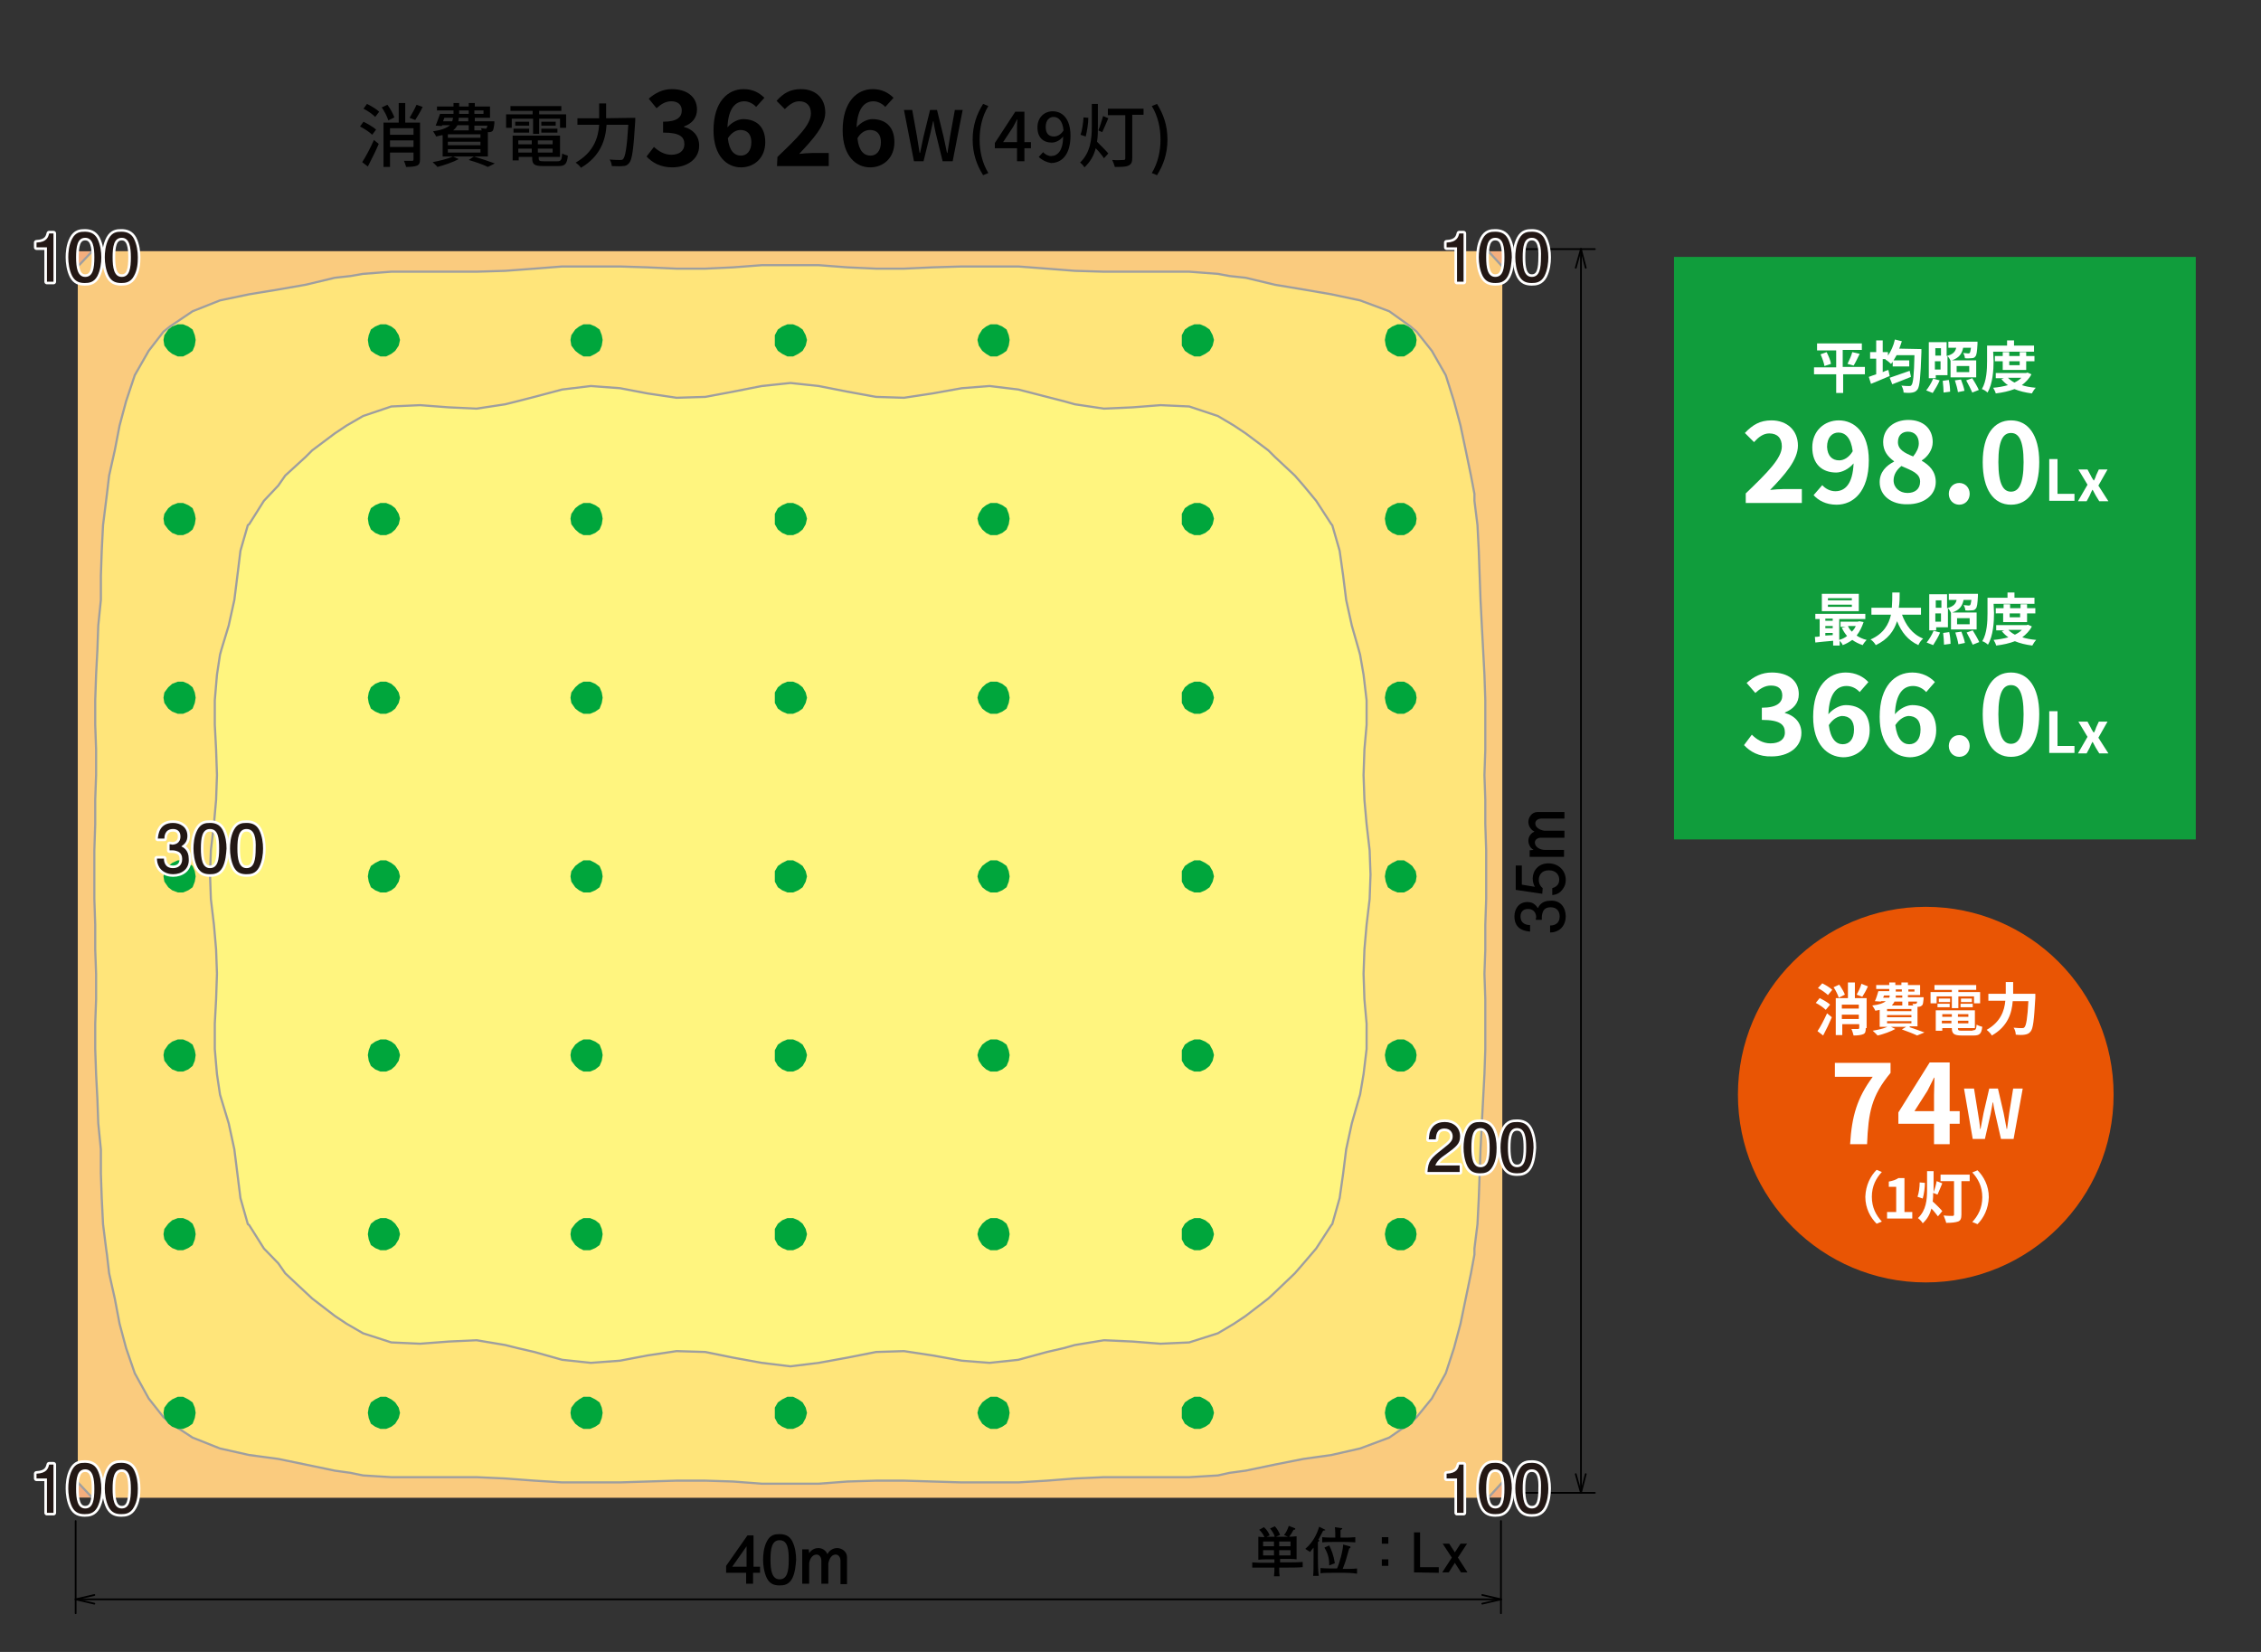 <?xml version="1.0" encoding="utf-8"?>
<!-- Generator: Adobe Illustrator 25.2.1, SVG Export Plug-In . SVG Version: 6.00 Build 0)  -->
<svg version="1.1" id="レイヤー_1" xmlns="http://www.w3.org/2000/svg" xmlns:xlink="http://www.w3.org/1999/xlink" x="0px"
	 y="0px" viewBox="0 0 520 380" style="enable-background:new 0 0 520 380;" xml:space="preserve">
<rect x="0" y="0" width="520" height="380" fill="#333333" stroke="none"/>
<style type="text/css">
	.st0{fill:none;stroke:#000000;stroke-width:0.4;stroke-linecap:round;stroke-linejoin:round;stroke-miterlimit:10;}
	.st1{fill-rule:evenodd;clip-rule:evenodd;fill:#F4AE7D;}
	.st2{fill-rule:evenodd;clip-rule:evenodd;fill:#FACB7E;}
	.st3{fill:none;stroke:#9E9E9F;stroke-width:0.5;stroke-linecap:round;stroke-linejoin:round;stroke-miterlimit:1.698;}
	
		.st4{fill-rule:evenodd;clip-rule:evenodd;fill:#FFE57A;stroke:#9E9E9F;stroke-width:0.5;stroke-linecap:round;stroke-linejoin:round;stroke-miterlimit:1.698;}
	
		.st5{fill-rule:evenodd;clip-rule:evenodd;fill:#FFF57F;stroke:#9E9E9F;stroke-width:0.5;stroke-linecap:round;stroke-linejoin:round;stroke-miterlimit:1.698;}
	.st6{fill:#00A63C;}
	.st7{fill:none;stroke:#FFFFFF;stroke-width:1.2;stroke-linecap:round;stroke-linejoin:round;}
	.st8{fill:#231815;}
	.st9{fill:#E95504;}
	.st10{fill:#FFFFFF;}
	.st11{fill:#109D3C;}
</style>
<g id="デザイン">
	<g>
		<g>
			<g>
				<g>
					<path d="M173.2,361.8v2.5h-1.6v-2.5H167v-1.6l4.9-7h1.4v7.2h1.5v1.4H173.2z M171.7,355.7l-3.3,4.7h3.3V355.7z"/>
					<path d="M182.2,363.1c-0.8,1.5-2,1.6-2.9,1.6c-1.2,0-2.2-0.3-2.9-1.6c-0.7-1.4-0.9-3.1-0.9-4.3c0-1,0.1-2.8,0.9-4.3
						c0.8-1.5,1.9-1.6,2.9-1.6c1.1,0,2.2,0.3,2.9,1.6c0.7,1.4,0.9,3,0.9,4.3C183,360,182.9,361.7,182.2,363.1z M179.3,354.3
						c-1.8,0-2.1,2-2.1,4.5c0,2.3,0.3,4.5,2.1,4.5s2.1-2,2.1-4.5C181.4,356.5,181.2,354.3,179.3,354.3z"/>
					<path d="M193.3,364.3V359c0-0.7-0.4-1.4-1.1-1.4c-1.3,0-1.7,1.8-1.7,2.2v4.5h-1.6V359c0-0.7-0.4-1.4-1.1-1.4
						c-1.1,0-1.7,1.3-1.7,2.2v4.5h-1.6v-7.9h1.5l0.1,0.9c0.5-0.9,1.5-1.2,2.1-1.2c0.1,0,1.5,0,2.1,1.4c0.6-1.2,1.8-1.4,2.2-1.4
						c1.1,0,2.3,0.8,2.3,2.1v6.2h-1.5V364.3z"/>
				</g>
			</g>
			<g>
				<line class="st0" x1="17.4" y1="349.9" x2="17.4" y2="371.1"/>
				<line class="st0" x1="345.2" y1="349.9" x2="345.2" y2="371.1"/>
				<line class="st0" x1="17.4" y1="367.9" x2="345.2" y2="367.9"/>
				<line class="st0" x1="340.9" y1="368.9" x2="345.2" y2="367.9"/>
				<line class="st0" x1="345.2" y1="367.9" x2="340.9" y2="366.9"/>
				<line class="st0" x1="21.7" y1="366.9" x2="17.4" y2="367.9"/>
				<line class="st0" x1="17.4" y1="367.9" x2="21.7" y2="368.9"/>
				<line class="st0" x1="350.5" y1="343.4" x2="366.8" y2="343.4"/>
				<line class="st0" x1="350.5" y1="57.3" x2="366.8" y2="57.3"/>
				<line class="st0" x1="363.6" y1="343.4" x2="363.6" y2="57.3"/>
				<line class="st0" x1="364.7" y1="61.6" x2="363.6" y2="57.3"/>
				<line class="st0" x1="363.6" y1="57.3" x2="362.4" y2="61.6"/>
				<line class="st0" x1="362.4" y1="339.1" x2="363.6" y2="343.4"/>
				<line class="st0" x1="363.6" y1="343.4" x2="364.7" y2="339.1"/>
			</g>
			<g>
				<path d="M295.8,360.6h-1.6c0,1,0,1.3,0.1,2H293c0.1-0.8,0.1-1.3,0.1-2h-1.8c-0.4,0-2.1,0-2.5,0c-0.3,0-0.4,0-0.8,0v-1.2
					c1.1,0.1,2.2,0.1,3.2,0.1h1.9v-0.8H292c-0.9,0-1.8,0-2.6,0.1c0-0.6,0-1.3,0-1.9v-1.5c0-0.6,0-1.3,0-1.9c0.3,0,0.7,0.1,1.4,0.1
					c-0.2-0.5-0.7-1.3-1.2-1.7l1.1-0.6c0.7,0.6,1.2,1.5,1.3,1.9l-0.7,0.3c0.1,0,0.6,0,0.8,0h3.5c0.2,0,0.4,0,0.6,0l-0.9-0.4
					c0.4-0.4,0.8-1.2,1.1-2.1l1.3,0.5c0.1,0,0.2,0.1,0.2,0.2c0,0.2-0.2,0.2-0.4,0.2c-0.3,0.6-0.7,1.2-1,1.6c0.9,0,1.4-0.1,1.7-0.1
					c0,0.6,0,1.3,0,1.9v1.5c0,0.6,0,1.3,0,1.9c-0.7-0.1-1.6-0.1-2.6-0.1h-1.2v0.8h1.6c0.6,0,2.7,0,3.6-0.1v1.2
					C298.8,360.6,296.6,360.6,295.8,360.6z M293,354.6h-2.5v1.1h2.5V354.6z M293,356.6h-2.5v1.2h2.5V356.6z M293.2,353.6
					c-0.1-0.6-0.6-1.4-1.1-2l1.1-0.5c0.5,0.5,1,1.4,1.2,2L293.2,353.6z M296.8,354.6h-2.6v1.1h2.6V354.6z M296.8,356.6h-2.6v1.2h2.6
					V356.6z"/>
				<path d="M304.3,352.1c-0.2,0.4-0.6,1.2-1.1,2.1c0.1,0,0.2,0.1,0.2,0.2s-0.1,0.2-0.3,0.3v3.6c0,0.7,0,3,0.2,4.2H302
					c0.1-1,0.1-1.4,0.1-4.2V356c-0.4,0.5-0.6,0.7-0.8,1l-1.1-0.7c2.1-1.8,2.8-3.9,3.2-5.1l1.2,0.6c0.2,0.1,0.2,0.1,0.2,0.2
					C304.8,352,304.6,352.1,304.3,352.1z M309.3,361.8h-2.8c-0.9,0-1.9,0-2.8,0.1v-1.2c1,0.1,2.3,0.1,2.8,0.1h1
					c0.5-1,1.4-4.2,1.4-5.5l1.5,0.4c0.1,0,0.2,0.1,0.2,0.2s-0.1,0.2-0.1,0.2l-0.2,0.1c-0.1,0.3-0.5,1.8-0.6,2.1
					c-0.2,0.8-0.7,2.1-0.9,2.6h0.5c0.9,0,1.9,0,2.8-0.1v1.2C310.9,361.8,309.4,361.8,309.3,361.8z M309.1,354.7h-2.5
					c-0.8,0-1.7,0-2.5,0.1v-1.2c0.9,0.1,2.1,0.1,2.5,0.1h0.5c0-0.5,0-1.8-0.1-2.4l1.4,0.2c0.2,0,0.3,0,0.3,0.1s-0.1,0.1-0.1,0.2
					c-0.1,0-0.3,0.2-0.3,0.2c0,0.3,0,0.8,0,1.7h0.8c0.9,0,1.7,0,2.6-0.1v1.2C310.6,354.7,309.2,354.7,309.1,354.7z M305.7,360.1
					c0-0.9,0-2.3-1.1-4.1l1.1-0.5c0.5,1,1,2.2,1.3,4.1L305.7,360.1z"/>
				<path d="M319.3,353.6v1.5h-1.5v-1.5H319.3z M319.3,358.7v1.5h-1.5v-1.5H319.3z"/>
				<path d="M325.2,361.7v-9.2h1.4v8h4.3v1.3L325.2,361.7L325.2,361.7z"/>
				<path d="M333.9,358.3l-2.1-3.2h1.5l1.3,2l1.3-2h1.5l-2.1,3.2l2.2,3.4H336l-1.4-2.2l-1.4,2.2h-1.5L333.9,358.3z"/>
			</g>
			<g>
				<g>
					<path d="M360.1,210.8c0,0.7-0.2,2.2-1.5,3.1c-0.8,0.5-1.5,0.6-2.1,0.6v-1.6c0.5,0,2.2-0.1,2.2-2.1c0-1-0.5-2.1-2.1-2.1
						c-0.8,0-1.2,0.3-1.4,0.5c-0.5,0.5-0.6,1.4-0.6,1.8c0,0.1,0,0.4,0,0.6h-1.4c0-0.3,0.1-0.6,0.1-0.6c0-0.5-0.2-1.9-1.9-1.9
						c-1.3,0-1.7,0.9-1.7,1.7c0,1.9,1.7,2,2.2,2v1.5c-0.9-0.1-3.6-0.3-3.6-3.5c0-1.6,0.9-3.3,3-3.3c1.3,0,1.9,0.7,2.4,1.4
						c0.2-0.4,0.8-1.7,2.8-1.7C358.9,207,360.1,208.8,360.1,210.8z"/>
					<path d="M360.1,202.4c0,0.6-0.1,1.3-0.6,2c-0.8,1.2-1.7,1.4-2.5,1.5v-1.6c1.4-0.4,1.6-1.3,1.6-2c0-1-0.7-2.1-2.4-2.1
						c-1.8,0-2.3,1.3-2.3,2.2c0,0.2,0,1.2,0.9,1.9l-0.1,1.3l-6.1-0.9v-5.6h1.4v4.4l3,0.5c-0.2-0.4-0.5-1-0.5-1.9
						c0-1.8,1.3-3.5,3.6-3.5C358.5,198.6,360.1,200.3,360.1,202.4z"/>
					<path d="M359.8,188.3h-5.3c-0.7,0-1.4,0.4-1.4,1.1c0,1.3,1.8,1.7,2.2,1.7h4.5v1.6h-5.4c-0.7,0-1.4,0.4-1.4,1.1
						c0,1.1,1.3,1.7,2.2,1.7h4.5v1.6h-7.9v-1.5l0.9-0.1c-0.9-0.5-1.2-1.5-1.2-2.1c0-0.1,0-1.5,1.4-2.1c-1.2-0.6-1.4-1.8-1.4-2.2
						c0-1.1,0.8-2.3,2.1-2.3h6.2L359.8,188.3L359.8,188.3z"/>
				</g>
			</g>
		</g>
		<rect x="17.9" y="57.8" class="st1" width="327.6" height="286.7"/>
		<polyline class="st2" points="17.9,61.3 21.2,57.8 342.3,57.8 345.5,61.3 345.5,341 342.3,344.5 21.2,344.5 17.9,341 		"/>
		<g>
			<line class="st3" x1="21.2" y1="344.5" x2="17.9" y2="341"/>
			<line class="st3" x1="345.5" y1="341" x2="342.3" y2="344.5"/>
			<line class="st3" x1="342.3" y1="57.8" x2="345.5" y2="61.3"/>
			<line class="st3" x1="17.9" y1="61.3" x2="21.2" y2="57.8"/>
		</g>
		<polyline class="st4" points="24.4,287.2 24.6,288.6 25.1,292.9 26.4,298.7 27.5,304.5 29,310.1 31,315.9 34.2,321.7 37.6,326 
			39.1,327.3 44.3,330.7 50.6,333.2 57.3,334.7 64,335.6 70.3,336.9 77,338.3 80.6,338.8 83.5,339.4 90,339.8 109.6,339.8 
			116.2,340.1 122.9,340.6 129.3,341 142.6,341 148.9,340.8 155.6,340.6 162.2,340.6 168.6,340.8 175.2,341.3 188.3,341.3 
			194.9,340.8 201.5,340.6 207.9,340.6 214.5,340.8 221.2,341 234.2,341 240.8,340.6 247.2,340.1 253.9,339.8 273.5,339.8 
			280.1,339.4 282.8,338.8 286.5,338.3 293.2,336.9 299.8,335.6 306.2,334.7 312.8,333.2 319.5,330.7 324.4,327.3 325.8,326 
			329.3,321.7 332.5,315.9 334.4,310.1 335.9,304.5 337.1,298.7 338.3,292.9 339.1,288.6 339.1,287.2 339.8,281.6 340.1,275.6 
			340.3,270 340.5,264.4 340.8,258.4 341.1,252.8 341.4,247.1 341.6,241.3 341.6,229.9 341.4,224 341.6,218.4 341.6,212.7 
			341.8,206.8 341.8,195.6 341.6,189.6 341.6,184 341.4,178.3 341.6,172.4 341.6,161.1 341.4,155.2 341.1,149.5 340.8,143.9 
			340.5,138 340.3,132.4 340.1,126.7 339.8,120.8 339.1,115.2 339.1,113.6 338.3,109.4 337.1,103.6 335.9,97.9 334.4,92.3 
			332.5,86.3 329.3,80.7 325.8,76.3 324.4,75.1 319.5,71.6 312.8,69.1 306.2,67.7 299.8,66.6 293.2,65.5 286.5,63.9 282.8,63.5 
			280.1,63 273.5,62.5 253.9,62.5 247.2,62.3 240.8,61.8 234.2,61.3 221.2,61.3 214.5,61.5 207.9,61.8 201.5,61.8 194.9,61.5 
			188.3,61 175.2,61 168.6,61.5 162.2,61.8 155.6,61.8 148.9,61.5 142.6,61.3 129.3,61.3 122.9,61.8 116.2,62.3 109.6,62.5 90,62.5 
			83.5,63 80.6,63.5 77,63.9 70.3,65.5 64,66.6 57.3,67.7 50.6,69.1 44.3,71.6 39.1,75.1 37.6,76.3 34.2,80.7 31,86.3 29,92.3 
			27.5,97.9 26.4,103.6 25.1,109.4 24.6,113.6 24.4,115.2 23.7,120.8 23.4,126.7 23.2,132.4 23.2,138 22.6,143.9 22.4,149.5 
			22.1,155.2 21.9,161.1 21.9,166.7 22.1,172.4 22.1,178.3 21.9,184 21.9,189.6 21.7,195.6 21.7,206.8 21.9,212.7 21.9,218.4 
			22.1,224 22.1,229.9 21.9,235.5 21.9,241.3 22.1,247.1 22.4,252.8 22.6,258.4 23.2,264.4 23.2,270 23.4,275.6 23.7,281.6 
			24.4,287.2 		"/>
		<polyline class="st5" points="49.9,247.1 50.6,251.8 50.9,252.8 52.6,258.4 53.9,264.4 54.6,270 55.3,275.6 57,281.6 57.3,281.8 
			60.7,287.2 64,290.6 65.6,292.9 70.3,297.3 71.8,298.7 77,302.7 79.7,304.5 83.5,306.7 90,308.8 96.6,309.1 103.2,308.6 
			109.6,308.3 116.2,309.4 119,310.1 122.9,311 129.3,312.8 135.9,313.5 142.6,313 148.9,311.8 155.6,310.8 162.2,311 168.6,312.3 
			175.2,313.5 181.8,314.3 188.3,313.5 194.9,312.3 201.5,311 207.9,310.8 214.5,311.8 221.2,313 227.6,313.5 234.2,312.8 
			240.8,311 244.7,310.1 247.2,309.4 253.9,308.3 260.5,308.6 266.9,309.1 273.5,308.8 280.1,306.7 283.8,304.5 286.5,302.7 
			291.7,298.7 293.2,297.3 297.8,292.9 299.8,290.6 302.7,287.2 306.2,281.8 306.4,281.6 308.1,275.6 308.9,270 309.6,264.4 
			310.9,258.4 312.5,252.8 312.8,251.8 313.6,247.1 314.3,241.3 314.3,235.5 313.8,229.9 313.6,224 313.8,218.4 314.3,212.7 
			315,206.8 315.2,201.2 315,195.6 314.3,189.6 313.8,184 313.6,178.3 313.8,172.4 314.3,166.7 314.3,161.1 313.6,155.2 
			312.8,150.6 312.5,149.5 310.9,143.9 309.6,138 308.9,132.4 308.1,126.7 306.4,120.8 306.2,120.6 302.7,115.2 299.8,111.7 
			297.8,109.4 293.2,105.1 291.7,103.6 286.5,99.7 283.8,97.9 280.1,95.7 273.5,93.5 266.9,93.2 260.5,93.7 253.9,94 247.2,93 
			244.7,92.3 240.8,91.3 234.2,89.6 227.6,88.8 221.2,89.3 214.5,90.5 207.9,91.5 201.5,91.3 194.9,90.1 188.3,88.8 181.8,88.1 
			175.2,88.8 168.6,90.1 162.2,91.3 155.6,91.5 148.9,90.5 142.6,89.3 135.9,88.8 129.3,89.6 122.9,91.3 119,92.3 116.2,93 
			109.6,94 103.2,93.7 96.6,93.2 90,93.5 83.5,95.7 79.7,97.9 77,99.7 71.8,103.6 70.3,105.1 65.6,109.4 64,111.7 60.7,115.2 
			57.3,120.6 57,120.8 55.3,126.7 54.6,132.4 53.9,138 52.6,143.9 50.9,149.5 50.6,150.6 49.9,155.2 49.4,161.1 49.4,166.7 
			49.7,172.4 49.9,178.3 49.7,184 49.2,189.6 48.5,195.6 48.3,201.2 48.5,206.8 49.2,212.7 49.7,218.4 49.9,224 49.7,229.9 
			49.4,235.5 49.4,241.3 49.9,247.1 		"/>
		<g>
			<polygon class="st6" points="44.3,80.7 43.3,81.4 42.1,82 40.9,82 39.6,81.4 38.7,80.7 37.8,79.5 37.6,78.2 37.8,77.1 38.7,75.8 
				39.6,75.1 40.9,74.6 42.1,74.6 43.3,75.1 44.3,75.8 44.8,77.1 45,78.2 44.8,79.5 			"/>
			<polygon class="st6" points="90.9,80.7 90,81.4 88.8,82 87.5,82 86.3,81.4 85.3,80.7 84.8,79.5 84.6,78.2 84.8,77.1 85.3,75.8 
				86.3,75.1 87.5,74.6 88.8,74.6 90,75.1 90.9,75.8 91.7,77.1 92,78.2 91.7,79.5 			"/>
			<polygon class="st6" points="137.9,80.7 136.9,81.4 135.7,82 134.2,82 133.2,81.4 132.3,80.7 131.4,79.5 131.2,78.2 131.4,77.1 
				132.3,75.8 133.2,75.1 134.2,74.6 135.7,74.6 136.9,75.1 137.9,75.8 138.4,77.1 138.6,78.2 138.4,79.5 			"/>
			<polygon class="st6" points="184.6,80.7 183.6,81.4 182.4,82 181.1,82 179.9,81.4 178.9,80.7 178.2,79.5 178.2,78.2 178.2,77.1 
				178.9,75.8 179.9,75.1 181.1,74.6 182.4,74.6 183.6,75.1 184.6,75.8 185.3,77.1 185.6,78.2 185.3,79.5 			"/>
			<polygon class="st6" points="231.5,80.7 230.5,81.4 229.3,82 227.8,82 226.8,81.4 225.9,80.7 225.1,79.5 224.8,78.2 225.1,77.1 
				225.9,75.8 226.8,75.1 227.8,74.6 229.3,74.6 230.5,75.1 231.5,75.8 232,77.1 232.2,78.2 232,79.5 			"/>
			<polygon class="st6" points="278.2,80.7 277.2,81.4 276,82 274.7,82 273.5,81.4 272.5,80.7 271.8,79.5 271.8,78.2 271.8,77.1 
				272.5,75.8 273.5,75.1 274.7,74.6 276,74.6 277.2,75.1 278.2,75.8 278.9,77.1 279.2,78.2 278.9,79.5 			"/>
			<polygon class="st6" points="324.8,80.7 323.9,81.4 322.9,82 321.4,82 320.2,81.4 319.2,80.7 318.7,79.5 318.5,78.2 318.7,77.1 
				319.2,75.8 320.2,75.1 321.4,74.6 322.9,74.6 323.9,75.1 324.8,75.8 325.6,77.1 325.8,78.2 325.6,79.5 			"/>
		</g>
		<g>
			<polygon class="st6" points="44.3,121.8 43.3,122.6 42.1,123.1 40.9,123.1 39.6,122.6 38.7,121.8 37.8,120.6 37.6,119.3 
				37.8,118.2 38.7,116.9 39.6,116.2 40.9,115.7 42.1,115.7 43.3,116.2 44.3,116.9 44.8,118.2 45,119.3 44.8,120.6 			"/>
			<polygon class="st6" points="90.9,121.8 90,122.6 88.8,123.1 87.5,123.1 86.3,122.6 85.3,121.8 84.8,120.6 84.6,119.3 
				84.8,118.2 85.3,116.9 86.3,116.2 87.5,115.7 88.8,115.7 90,116.2 90.9,116.9 91.7,118.2 92,119.3 91.7,120.6 			"/>
			<polygon class="st6" points="137.9,121.8 136.9,122.6 135.7,123.1 134.2,123.1 133.2,122.6 132.3,121.8 131.4,120.6 131.2,119.3 
				131.4,118.2 132.3,116.9 133.2,116.2 134.2,115.7 135.7,115.7 136.9,116.2 137.9,116.9 138.4,118.2 138.6,119.3 138.4,120.6 			
				"/>
			<polygon class="st6" points="184.6,121.8 183.6,122.6 182.4,123.1 181.1,123.1 179.9,122.6 178.9,121.8 178.2,120.6 178.2,119.3 
				178.2,118.2 178.9,116.9 179.9,116.2 181.1,115.7 182.4,115.7 183.6,116.2 184.6,116.9 185.3,118.2 185.6,119.3 185.3,120.6 			
				"/>
			<polygon class="st6" points="231.5,121.8 230.5,122.6 229.3,123.1 227.8,123.1 226.8,122.6 225.9,121.8 225.1,120.6 224.8,119.3 
				225.1,118.2 225.9,116.9 226.8,116.2 227.8,115.7 229.3,115.7 230.5,116.2 231.5,116.9 232,118.2 232.2,119.3 232,120.6 			"/>
			<polygon class="st6" points="278.2,121.8 277.2,122.6 276,123.1 274.7,123.1 273.5,122.6 272.5,121.8 271.8,120.6 271.8,119.3 
				271.8,118.2 272.5,116.9 273.5,116.2 274.7,115.7 276,115.7 277.2,116.2 278.2,116.9 278.9,118.2 279.2,119.3 278.9,120.6 			"/>
			<polygon class="st6" points="324.8,121.8 323.9,122.6 322.9,123.1 321.4,123.1 320.2,122.6 319.2,121.8 318.7,120.6 318.5,119.3 
				318.7,118.2 319.2,116.9 320.2,116.2 321.4,115.7 322.9,115.7 323.9,116.2 324.8,116.9 325.6,118.2 325.8,119.3 325.6,120.6 			
				"/>
		</g>
		<g>
			<polygon class="st6" points="44.3,163 43.3,163.7 42.1,164.2 40.9,164.2 39.6,163.7 38.7,163 37.8,161.7 37.6,160.5 37.8,159.3 
				38.7,158.1 39.6,157.3 40.9,156.8 42.1,156.8 43.3,157.3 44.3,158.1 44.8,159.3 45,160.5 44.8,161.7 			"/>
			<polygon class="st6" points="90.9,163 90,163.7 88.8,164.2 87.5,164.2 86.3,163.7 85.3,163 84.8,161.7 84.6,160.5 84.8,159.3 
				85.3,158.1 86.3,157.3 87.5,156.8 88.8,156.8 90,157.3 90.9,158.1 91.7,159.3 92,160.5 91.7,161.7 			"/>
			<polygon class="st6" points="137.9,163 136.9,163.7 135.7,164.2 134.2,164.2 133.2,163.7 132.3,163 131.4,161.7 131.2,160.5 
				131.4,159.3 132.3,158.1 133.2,157.3 134.2,156.8 135.7,156.8 136.9,157.3 137.9,158.1 138.4,159.3 138.6,160.5 138.4,161.7 			
				"/>
			<polygon class="st6" points="184.6,163 183.6,163.7 182.4,164.2 181.1,164.2 179.9,163.7 178.9,163 178.2,161.7 178.2,160.5 
				178.2,159.3 178.9,158.1 179.9,157.3 181.1,156.8 182.4,156.8 183.6,157.3 184.6,158.1 185.3,159.3 185.6,160.5 185.3,161.7 			
				"/>
			<polygon class="st6" points="231.5,163 230.5,163.7 229.3,164.2 227.8,164.2 226.8,163.7 225.9,163 225.1,161.7 224.8,160.5 
				225.1,159.3 225.9,158.1 226.8,157.3 227.8,156.8 229.3,156.8 230.5,157.3 231.5,158.1 232,159.3 232.2,160.5 232,161.7 			"/>
			<polygon class="st6" points="278.2,163 277.2,163.7 276,164.2 274.7,164.2 273.5,163.7 272.5,163 271.8,161.7 271.8,160.5 
				271.8,159.3 272.5,158.1 273.5,157.3 274.7,156.8 276,156.8 277.2,157.3 278.2,158.1 278.9,159.3 279.2,160.5 278.9,161.7 			"/>
			<polygon class="st6" points="324.8,163 323.9,163.7 322.9,164.2 321.4,164.2 320.2,163.7 319.2,163 318.7,161.7 318.5,160.5 
				318.7,159.3 319.2,158.1 320.2,157.3 321.4,156.8 322.9,156.8 323.9,157.3 324.8,158.1 325.6,159.3 325.8,160.5 325.6,161.7 			
				"/>
		</g>
		<g>
			<polygon class="st6" points="44.3,204.1 43.3,204.8 42.1,205.3 40.9,205.3 39.6,204.8 38.7,204.1 37.8,202.8 37.6,201.6 
				37.8,200.4 38.7,199.2 39.6,198.5 40.9,197.9 42.1,197.9 43.3,198.5 44.3,199.2 44.8,200.4 45,201.6 44.8,202.8 			"/>
			<polygon class="st6" points="90.9,204.1 90,204.8 88.8,205.3 87.5,205.3 86.3,204.8 85.3,204.1 84.8,202.8 84.6,201.6 
				84.8,200.4 85.3,199.2 86.3,198.5 87.5,197.9 88.8,197.9 90,198.5 90.9,199.2 91.7,200.4 92,201.6 91.7,202.8 			"/>
			<polygon class="st6" points="137.9,204.1 136.9,204.8 135.7,205.3 134.2,205.3 133.2,204.8 132.3,204.1 131.4,202.8 131.2,201.6 
				131.4,200.4 132.3,199.2 133.2,198.5 134.2,197.9 135.7,197.9 136.9,198.5 137.9,199.2 138.4,200.4 138.6,201.6 138.4,202.8 			
				"/>
			<polygon class="st6" points="184.6,204.1 183.6,204.8 182.4,205.3 181.1,205.3 179.9,204.8 178.9,204.1 178.2,202.8 178.2,201.6 
				178.2,200.4 178.9,199.2 179.9,198.5 181.1,197.9 182.4,197.9 183.6,198.5 184.6,199.2 185.3,200.4 185.6,201.6 185.3,202.8 			
				"/>
			<polygon class="st6" points="231.5,204.1 230.5,204.8 229.3,205.3 227.8,205.3 226.8,204.8 225.9,204.1 225.1,202.8 224.8,201.6 
				225.1,200.4 225.9,199.2 226.8,198.5 227.8,197.9 229.3,197.9 230.5,198.5 231.5,199.2 232,200.4 232.2,201.6 232,202.8 			"/>
			<polygon class="st6" points="278.2,204.1 277.2,204.8 276,205.3 274.7,205.3 273.5,204.8 272.5,204.1 271.8,202.8 271.8,201.6 
				271.8,200.4 272.5,199.2 273.5,198.5 274.7,197.9 276,197.9 277.2,198.5 278.2,199.2 278.9,200.4 279.2,201.6 278.9,202.8 			"/>
			<polygon class="st6" points="324.8,204.1 323.9,204.8 322.9,205.3 321.4,205.3 320.2,204.8 319.2,204.1 318.7,202.8 318.5,201.6 
				318.7,200.4 319.2,199.2 320.2,198.5 321.4,197.9 322.9,197.9 323.9,198.5 324.8,199.2 325.6,200.4 325.8,201.6 325.6,202.8 			
				"/>
		</g>
		<g>
			<polygon class="st6" points="44.3,245.2 43.3,246 42.1,246.5 40.9,246.5 39.6,246 38.7,245.2 37.8,244 37.6,242.7 37.8,241.6 
				38.7,240.3 39.6,239.6 40.9,239.1 42.1,239.1 43.3,239.6 44.3,240.3 44.8,241.6 45,242.7 44.8,244 			"/>
			<polygon class="st6" points="90.9,245.2 90,246 88.8,246.5 87.5,246.5 86.3,246 85.3,245.2 84.8,244 84.6,242.7 84.8,241.6 
				85.3,240.3 86.3,239.6 87.5,239.1 88.8,239.1 90,239.6 90.9,240.3 91.7,241.6 92,242.7 91.7,244 			"/>
			<polygon class="st6" points="137.9,245.2 136.9,246 135.7,246.5 134.2,246.5 133.2,246 132.3,245.2 131.4,244 131.2,242.7 
				131.4,241.6 132.3,240.3 133.2,239.6 134.2,239.1 135.7,239.1 136.9,239.6 137.9,240.3 138.4,241.6 138.6,242.7 138.4,244 			"/>
			<polygon class="st6" points="184.6,245.2 183.6,246 182.4,246.5 181.1,246.5 179.9,246 178.9,245.2 178.2,244 178.2,242.7 
				178.2,241.6 178.9,240.3 179.9,239.6 181.1,239.1 182.4,239.1 183.6,239.6 184.6,240.3 185.3,241.6 185.6,242.7 185.3,244 			"/>
			<polygon class="st6" points="231.5,245.2 230.5,246 229.3,246.5 227.8,246.5 226.8,246 225.9,245.2 225.1,244 224.8,242.7 
				225.1,241.6 225.9,240.3 226.8,239.6 227.8,239.1 229.3,239.1 230.5,239.6 231.5,240.3 232,241.6 232.2,242.7 232,244 			"/>
			<polygon class="st6" points="278.2,245.2 277.2,246 276,246.5 274.7,246.5 273.5,246 272.5,245.2 271.8,244 271.8,242.7 
				271.8,241.6 272.5,240.3 273.5,239.6 274.7,239.1 276,239.1 277.2,239.6 278.2,240.3 278.9,241.6 279.2,242.7 278.9,244 			"/>
			<polygon class="st6" points="324.8,245.2 323.9,246 322.9,246.5 321.4,246.5 320.2,246 319.2,245.2 318.7,244 318.5,242.7 
				318.7,241.6 319.2,240.3 320.2,239.6 321.4,239.1 322.9,239.1 323.9,239.6 324.8,240.3 325.6,241.6 325.8,242.7 325.6,244 			"/>
		</g>
		<g>
			<polygon class="st6" points="44.3,286.4 43.3,287.1 42.1,287.6 40.9,287.6 39.6,287.1 38.7,286.4 37.8,285.1 37.6,283.9 
				37.8,282.7 38.7,281.5 39.6,280.7 40.9,280.2 42.1,280.2 43.3,280.7 44.3,281.5 44.8,282.7 45,283.9 44.8,285.1 			"/>
			<polygon class="st6" points="90.9,286.4 90,287.1 88.8,287.6 87.5,287.6 86.3,287.1 85.3,286.4 84.8,285.1 84.6,283.9 
				84.8,282.7 85.3,281.5 86.3,280.7 87.5,280.2 88.8,280.2 90,280.7 90.9,281.5 91.7,282.7 92,283.9 91.7,285.1 			"/>
			<polygon class="st6" points="137.9,286.4 136.9,287.1 135.7,287.6 134.2,287.6 133.2,287.1 132.3,286.4 131.4,285.1 131.2,283.9 
				131.4,282.7 132.3,281.5 133.2,280.7 134.2,280.2 135.7,280.2 136.9,280.7 137.9,281.5 138.4,282.7 138.6,283.9 138.4,285.1 			
				"/>
			<polygon class="st6" points="184.6,286.4 183.6,287.1 182.4,287.6 181.1,287.6 179.9,287.1 178.9,286.4 178.2,285.1 178.2,283.9 
				178.2,282.7 178.9,281.5 179.9,280.7 181.1,280.2 182.4,280.2 183.6,280.7 184.6,281.5 185.3,282.7 185.6,283.9 185.3,285.1 			
				"/>
			<polygon class="st6" points="231.5,286.4 230.5,287.1 229.3,287.6 227.8,287.6 226.8,287.1 225.9,286.4 225.1,285.1 224.8,283.9 
				225.1,282.7 225.9,281.5 226.8,280.7 227.8,280.2 229.3,280.2 230.5,280.7 231.5,281.5 232,282.7 232.2,283.9 232,285.1 			"/>
			<polygon class="st6" points="278.2,286.4 277.2,287.1 276,287.6 274.7,287.6 273.5,287.1 272.5,286.4 271.8,285.1 271.8,283.9 
				271.8,282.7 272.5,281.5 273.5,280.7 274.7,280.2 276,280.2 277.2,280.7 278.2,281.5 278.9,282.7 279.2,283.9 278.9,285.1 			"/>
			<polygon class="st6" points="324.8,286.4 323.9,287.1 322.9,287.6 321.4,287.6 320.2,287.1 319.2,286.4 318.7,285.1 318.5,283.9 
				318.7,282.7 319.2,281.5 320.2,280.7 321.4,280.2 322.9,280.2 323.9,280.7 324.8,281.5 325.6,282.7 325.8,283.9 325.6,285.1 			
				"/>
		</g>
		<g>
			<polygon class="st6" points="44.3,327.5 43.3,328.2 42.1,328.7 40.9,328.7 39.6,328.2 38.7,327.5 37.8,326.2 37.6,325 
				37.8,323.8 38.7,322.6 39.6,321.9 40.9,321.3 42.1,321.3 43.3,321.9 44.3,322.6 44.8,323.8 45,325 44.8,326.2 			"/>
			<polygon class="st6" points="90.9,327.5 90,328.2 88.8,328.7 87.5,328.7 86.3,328.2 85.3,327.5 84.8,326.2 84.6,325 84.8,323.8 
				85.3,322.6 86.3,321.9 87.5,321.3 88.8,321.3 90,321.9 90.9,322.6 91.7,323.8 92,325 91.7,326.2 			"/>
			<polygon class="st6" points="137.9,327.5 136.9,328.2 135.7,328.7 134.2,328.7 133.2,328.2 132.3,327.5 131.4,326.2 131.2,325 
				131.4,323.8 132.3,322.6 133.2,321.9 134.2,321.3 135.7,321.3 136.9,321.9 137.9,322.6 138.4,323.8 138.6,325 138.4,326.2 			"/>
			<polygon class="st6" points="184.6,327.5 183.6,328.2 182.4,328.7 181.1,328.7 179.9,328.2 178.9,327.5 178.2,326.2 178.2,325 
				178.2,323.8 178.9,322.6 179.9,321.9 181.1,321.3 182.4,321.3 183.6,321.9 184.6,322.6 185.3,323.8 185.6,325 185.3,326.2 			"/>
			<polygon class="st6" points="231.5,327.5 230.5,328.2 229.3,328.7 227.8,328.7 226.8,328.2 225.9,327.5 225.1,326.2 224.8,325 
				225.1,323.8 225.9,322.6 226.8,321.9 227.8,321.3 229.3,321.3 230.5,321.9 231.5,322.6 232,323.8 232.2,325 232,326.2 			"/>
			<polygon class="st6" points="278.2,327.5 277.2,328.2 276,328.7 274.7,328.7 273.5,328.2 272.5,327.5 271.8,326.2 271.8,325 
				271.8,323.8 272.5,322.6 273.5,321.9 274.7,321.3 276,321.3 277.2,321.9 278.2,322.6 278.9,323.8 279.2,325 278.9,326.2 			"/>
			<polygon class="st6" points="324.8,327.5 323.9,328.2 322.9,328.7 321.4,328.7 320.2,328.2 319.2,327.5 318.7,326.2 318.5,325 
				318.7,323.8 319.2,322.6 320.2,321.9 321.4,321.3 322.9,321.3 323.9,321.9 324.8,322.6 325.6,323.8 325.8,325 325.6,326.2 			"/>
		</g>
		<g>
			<g>
				<g>
					<path class="st7" d="M10.8,64.8v-7.9H8.4v-1.1c2.4-0.1,2.7-1.3,2.9-2.1h1v11.1H10.8z"/>
					<path class="st7" d="M22.4,63.5c-0.8,1.5-2,1.6-2.9,1.6c-1.2,0-2.2-0.3-2.9-1.6c-0.7-1.4-0.9-3.1-0.9-4.3c0-1,0.1-2.8,0.9-4.3
						s1.9-1.6,2.9-1.6c1.1,0,2.2,0.3,2.9,1.6c0.7,1.4,0.9,3,0.9,4.3S23.1,62.1,22.4,63.5z M19.6,54.7c-1.8,0-2.1,2-2.1,4.5
						c0,2.3,0.3,4.5,2.1,4.5c1.8,0,2.1-2,2.1-4.5C21.7,56.9,21.4,54.7,19.6,54.7z"/>
					<path class="st7" d="M30.8,63.5c-0.8,1.5-2,1.6-2.9,1.6c-1.2,0-2.2-0.3-2.9-1.6c-0.7-1.4-0.9-3.1-0.9-4.3c0-1,0.1-2.8,0.9-4.3
						s1.9-1.6,2.9-1.6c1.1,0,2.2,0.3,2.9,1.6c0.7,1.4,0.9,3,0.9,4.3C31.7,60.5,31.6,62.1,30.8,63.5z M28,54.7c-1.8,0-2.1,2-2.1,4.5
						c0,2.3,0.3,4.5,2.1,4.5c1.8,0,2.1-2,2.1-4.5C30.1,56.9,29.8,54.7,28,54.7z"/>
				</g>
				<g>
					<path class="st8" d="M10.8,64.8v-7.9H8.4v-1.1c2.4-0.1,2.7-1.3,2.9-2.1h1v11.1H10.8z"/>
					<path class="st8" d="M22.4,63.5c-0.8,1.5-2,1.6-2.9,1.6c-1.2,0-2.2-0.3-2.9-1.6c-0.7-1.4-0.9-3.1-0.9-4.3c0-1,0.1-2.8,0.9-4.3
						s1.9-1.6,2.9-1.6c1.1,0,2.2,0.3,2.9,1.6c0.7,1.4,0.9,3,0.9,4.3S23.1,62.1,22.4,63.5z M19.6,54.7c-1.8,0-2.1,2-2.1,4.5
						c0,2.3,0.3,4.5,2.1,4.5c1.8,0,2.1-2,2.1-4.5C21.7,56.9,21.4,54.7,19.6,54.7z"/>
					<path class="st8" d="M30.8,63.5c-0.8,1.5-2,1.6-2.9,1.6c-1.2,0-2.2-0.3-2.9-1.6c-0.7-1.4-0.9-3.1-0.9-4.3c0-1,0.1-2.8,0.9-4.3
						s1.9-1.6,2.9-1.6c1.1,0,2.2,0.3,2.9,1.6c0.7,1.4,0.9,3,0.9,4.3C31.7,60.5,31.6,62.1,30.8,63.5z M28,54.7c-1.8,0-2.1,2-2.1,4.5
						c0,2.3,0.3,4.5,2.1,4.5c1.8,0,2.1-2,2.1-4.5C30.1,56.9,29.8,54.7,28,54.7z"/>
				</g>
			</g>
			<g>
				<g>
					<path class="st7" d="M10.8,348v-7.9H8.4V339c2.4-0.1,2.7-1.3,2.9-2.1h1V348H10.8z"/>
					<path class="st7" d="M22.4,346.7c-0.8,1.5-2,1.6-2.9,1.6c-1.2,0-2.2-0.3-2.9-1.6c-0.7-1.4-0.9-3.1-0.9-4.3c0-1,0.1-2.8,0.9-4.3
						s1.9-1.6,2.9-1.6c1.1,0,2.2,0.3,2.9,1.6c0.7,1.4,0.9,3,0.9,4.3S23.1,345.3,22.4,346.7z M19.6,338c-1.8,0-2.1,2-2.1,4.5
						c0,2.3,0.3,4.5,2.1,4.5c1.8,0,2.1-2,2.1-4.5C21.7,340.2,21.4,338,19.6,338z"/>
					<path class="st7" d="M30.8,346.7c-0.8,1.5-2,1.6-2.9,1.6c-1.2,0-2.2-0.3-2.9-1.6c-0.7-1.4-0.9-3.1-0.9-4.3c0-1,0.1-2.8,0.9-4.3
						s1.9-1.6,2.9-1.6c1.1,0,2.2,0.3,2.9,1.6c0.7,1.4,0.9,3,0.9,4.3C31.7,343.7,31.6,345.3,30.8,346.7z M28,338
						c-1.8,0-2.1,2-2.1,4.5c0,2.3,0.3,4.5,2.1,4.5c1.8,0,2.1-2,2.1-4.5C30.1,340.2,29.8,338,28,338z"/>
				</g>
				<g>
					<path class="st8" d="M10.8,348v-7.9H8.4V339c2.4-0.1,2.7-1.3,2.9-2.1h1V348H10.8z"/>
					<path class="st8" d="M22.4,346.7c-0.8,1.5-2,1.6-2.9,1.6c-1.2,0-2.2-0.3-2.9-1.6c-0.7-1.4-0.9-3.1-0.9-4.3c0-1,0.1-2.8,0.9-4.3
						s1.9-1.6,2.9-1.6c1.1,0,2.2,0.3,2.9,1.6c0.7,1.4,0.9,3,0.9,4.3S23.1,345.3,22.4,346.7z M19.6,338c-1.8,0-2.1,2-2.1,4.5
						c0,2.3,0.3,4.5,2.1,4.5c1.8,0,2.1-2,2.1-4.5C21.7,340.2,21.4,338,19.6,338z"/>
					<path class="st8" d="M30.8,346.7c-0.8,1.5-2,1.6-2.9,1.6c-1.2,0-2.2-0.3-2.9-1.6c-0.7-1.4-0.9-3.1-0.9-4.3c0-1,0.1-2.8,0.9-4.3
						s1.9-1.6,2.9-1.6c1.1,0,2.2,0.3,2.9,1.6c0.7,1.4,0.9,3,0.9,4.3C31.7,343.7,31.6,345.3,30.8,346.7z M28,338
						c-1.8,0-2.1,2-2.1,4.5c0,2.3,0.3,4.5,2.1,4.5c1.8,0,2.1-2,2.1-4.5C30.1,340.2,29.8,338,28,338z"/>
				</g>
			</g>
			<g>
				<g>
					<path class="st7" d="M335.1,348v-7.9h-2.4V339c2.4-0.1,2.7-1.3,2.9-2.1h1V348H335.1z"/>
					<path class="st7" d="M346.8,346.7c-0.8,1.5-2,1.6-2.9,1.6c-1.2,0-2.2-0.3-2.9-1.6c-0.7-1.4-0.9-3.1-0.9-4.3
						c0-1,0.1-2.8,0.9-4.3s1.9-1.6,2.9-1.6c1.1,0,2.2,0.3,2.9,1.6c0.7,1.4,0.9,3,0.9,4.3C347.6,343.7,347.5,345.3,346.8,346.7z
						 M343.9,338c-1.8,0-2.1,2-2.1,4.5c0,2.3,0.3,4.5,2.1,4.5c1.8,0,2.1-2,2.1-4.5C346,340.2,345.8,338,343.9,338z"/>
					<path class="st7" d="M355.2,346.7c-0.8,1.5-2,1.6-2.9,1.6c-1.2,0-2.2-0.3-2.9-1.6c-0.7-1.4-0.9-3.1-0.9-4.3
						c0-1,0.1-2.8,0.9-4.3s1.9-1.6,2.9-1.6c1.1,0,2.2,0.3,2.9,1.6c0.7,1.4,0.9,3,0.9,4.3S355.9,345.3,355.2,346.7z M352.3,338
						c-1.8,0-2.1,2-2.1,4.5c0,2.3,0.3,4.5,2.1,4.5c1.8,0,2.1-2,2.1-4.5C354.5,340.2,354.2,338,352.3,338z"/>
				</g>
				<g>
					<path class="st8" d="M335.1,348v-7.9h-2.4V339c2.4-0.1,2.7-1.3,2.9-2.1h1V348H335.1z"/>
					<path class="st8" d="M346.8,346.7c-0.8,1.5-2,1.6-2.9,1.6c-1.2,0-2.2-0.3-2.9-1.6c-0.7-1.4-0.9-3.1-0.9-4.3
						c0-1,0.1-2.8,0.9-4.3s1.9-1.6,2.9-1.6c1.1,0,2.2,0.3,2.9,1.6c0.7,1.4,0.9,3,0.9,4.3C347.6,343.7,347.5,345.3,346.8,346.7z
						 M343.9,338c-1.8,0-2.1,2-2.1,4.5c0,2.3,0.3,4.5,2.1,4.5c1.8,0,2.1-2,2.1-4.5C346,340.2,345.8,338,343.9,338z"/>
					<path class="st8" d="M355.2,346.7c-0.8,1.5-2,1.6-2.9,1.6c-1.2,0-2.2-0.3-2.9-1.6c-0.7-1.4-0.9-3.1-0.9-4.3
						c0-1,0.1-2.8,0.9-4.3s1.9-1.6,2.9-1.6c1.1,0,2.2,0.3,2.9,1.6c0.7,1.4,0.9,3,0.9,4.3S355.9,345.3,355.2,346.7z M352.3,338
						c-1.8,0-2.1,2-2.1,4.5c0,2.3,0.3,4.5,2.1,4.5c1.8,0,2.1-2,2.1-4.5C354.5,340.2,354.2,338,352.3,338z"/>
				</g>
			</g>
			<g>
				<g>
					<path class="st7" d="M335.1,64.8v-7.9h-2.4v-1.1c2.4-0.1,2.7-1.3,2.9-2.1h1v11.1H335.1z"/>
					<path class="st7" d="M346.8,63.5c-0.8,1.5-2,1.6-2.9,1.6c-1.2,0-2.2-0.3-2.9-1.6c-0.7-1.4-0.9-3.1-0.9-4.3c0-1,0.1-2.8,0.9-4.3
						s1.9-1.6,2.9-1.6c1.1,0,2.2,0.3,2.9,1.6c0.7,1.4,0.9,3,0.9,4.3C347.6,60.5,347.5,62.1,346.8,63.5z M343.9,54.7
						c-1.8,0-2.1,2-2.1,4.5c0,2.3,0.3,4.5,2.1,4.5c1.8,0,2.1-2,2.1-4.5C346,57,345.8,54.7,343.9,54.7z"/>
					<path class="st7" d="M355.2,63.5c-0.8,1.5-2,1.6-2.9,1.6c-1.2,0-2.2-0.3-2.9-1.6c-0.7-1.4-0.9-3.1-0.9-4.3c0-1,0.1-2.8,0.9-4.3
						s1.9-1.6,2.9-1.6c1.1,0,2.2,0.3,2.9,1.6c0.7,1.4,0.9,3,0.9,4.3S355.9,62.1,355.2,63.5z M352.3,54.7c-1.8,0-2.1,2-2.1,4.5
						c0,2.3,0.3,4.5,2.1,4.5c1.8,0,2.1-2,2.1-4.5C354.5,57,354.2,54.7,352.3,54.7z"/>
				</g>
				<g>
					<path class="st8" d="M335.1,64.8v-7.9h-2.4v-1.1c2.4-0.1,2.7-1.3,2.9-2.1h1v11.1H335.1z"/>
					<path class="st8" d="M346.8,63.5c-0.8,1.5-2,1.6-2.9,1.6c-1.2,0-2.2-0.3-2.9-1.6c-0.7-1.4-0.9-3.1-0.9-4.3c0-1,0.1-2.8,0.9-4.3
						s1.9-1.6,2.9-1.6c1.1,0,2.2,0.3,2.9,1.6c0.7,1.4,0.9,3,0.9,4.3C347.6,60.5,347.5,62.1,346.8,63.5z M343.9,54.7
						c-1.8,0-2.1,2-2.1,4.5c0,2.3,0.3,4.5,2.1,4.5c1.8,0,2.1-2,2.1-4.5C346,57,345.8,54.7,343.9,54.7z"/>
					<path class="st8" d="M355.2,63.5c-0.8,1.5-2,1.6-2.9,1.6c-1.2,0-2.2-0.3-2.9-1.6c-0.7-1.4-0.9-3.1-0.9-4.3c0-1,0.1-2.8,0.9-4.3
						s1.9-1.6,2.9-1.6c1.1,0,2.2,0.3,2.9,1.6c0.7,1.4,0.9,3,0.9,4.3S355.9,62.1,355.2,63.5z M352.3,54.7c-1.8,0-2.1,2-2.1,4.5
						c0,2.3,0.3,4.5,2.1,4.5c1.8,0,2.1-2,2.1-4.5C354.5,57,354.2,54.7,352.3,54.7z"/>
				</g>
			</g>
			<g>
				<g>
					<path class="st7" d="M39.8,201.1c-0.7,0-2.2-0.2-3.1-1.5c-0.5-0.8-0.6-1.5-0.6-2.1h1.6c0,0.5,0.1,2.2,2.1,2.2
						c1,0,2.1-0.5,2.1-2.1c0-0.8-0.3-1.2-0.5-1.4c-0.5-0.5-1.4-0.6-1.8-0.6c-0.1,0-0.4,0-0.6,0v-1.4c0.3,0,0.6,0.1,0.6,0.1
						c0.5,0,1.9-0.2,1.9-1.9c0-1.3-0.9-1.7-1.7-1.7c-1.9,0-2,1.7-2,2.2h-1.5c0.1-0.9,0.3-3.6,3.5-3.6c1.6,0,3.3,0.9,3.3,3
						c0,1.3-0.7,1.9-1.4,2.4c0.4,0.2,1.7,0.8,1.7,2.8C43.6,199.9,41.8,201.1,39.8,201.1z"/>
					<path class="st7" d="M51.2,199.5c-0.8,1.5-2,1.6-2.9,1.6c-1.2,0-2.2-0.3-2.9-1.6c-0.7-1.4-0.9-3.1-0.9-4.3c0-1,0.1-2.8,0.9-4.3
						c0.8-1.5,1.9-1.6,2.9-1.6c1.1,0,2.2,0.3,2.9,1.6c0.7,1.4,0.9,3,0.9,4.3C52,196.5,51.9,198.1,51.2,199.5z M48.3,190.7
						c-1.8,0-2.1,2-2.1,4.5c0,2.3,0.3,4.5,2.1,4.5s2.1-2,2.1-4.5C50.4,192.9,50.2,190.7,48.3,190.7z"/>
					<path class="st7" d="M59.6,199.5c-0.8,1.5-2,1.6-2.9,1.6c-1.2,0-2.2-0.3-2.9-1.6c-0.7-1.4-0.9-3.1-0.9-4.3c0-1,0.1-2.8,0.9-4.3
						c0.8-1.5,1.9-1.6,2.9-1.6c1.1,0,2.2,0.3,2.9,1.6c0.7,1.4,0.9,3,0.9,4.3S60.3,198.1,59.6,199.5z M56.7,190.7
						c-1.8,0-2.1,2-2.1,4.5c0,2.3,0.3,4.5,2.1,4.5s2.1-2,2.1-4.5C58.9,192.9,58.6,190.7,56.7,190.7z"/>
				</g>
				<g>
					<path class="st8" d="M39.8,201.1c-0.7,0-2.2-0.2-3.1-1.5c-0.5-0.8-0.6-1.5-0.6-2.1h1.6c0,0.5,0.1,2.2,2.1,2.2
						c1,0,2.1-0.5,2.1-2.1c0-0.8-0.3-1.2-0.5-1.4c-0.5-0.5-1.4-0.6-1.8-0.6c-0.1,0-0.4,0-0.6,0v-1.4c0.3,0,0.6,0.1,0.6,0.1
						c0.5,0,1.9-0.2,1.9-1.9c0-1.3-0.9-1.7-1.7-1.7c-1.9,0-2,1.7-2,2.2h-1.5c0.1-0.9,0.3-3.6,3.5-3.6c1.6,0,3.3,0.9,3.3,3
						c0,1.3-0.7,1.9-1.4,2.4c0.4,0.2,1.7,0.8,1.7,2.8C43.6,199.9,41.8,201.1,39.8,201.1z"/>
					<path class="st8" d="M51.2,199.5c-0.8,1.5-2,1.6-2.9,1.6c-1.2,0-2.2-0.3-2.9-1.6c-0.7-1.4-0.9-3.1-0.9-4.3c0-1,0.1-2.8,0.9-4.3
						c0.8-1.5,1.9-1.6,2.9-1.6c1.1,0,2.2,0.3,2.9,1.6c0.7,1.4,0.9,3,0.9,4.3C52,196.5,51.9,198.1,51.2,199.5z M48.3,190.7
						c-1.8,0-2.1,2-2.1,4.5c0,2.3,0.3,4.5,2.1,4.5s2.1-2,2.1-4.5C50.4,192.9,50.2,190.7,48.3,190.7z"/>
					<path class="st8" d="M59.6,199.5c-0.8,1.5-2,1.6-2.9,1.6c-1.2,0-2.2-0.3-2.9-1.6c-0.7-1.4-0.9-3.1-0.9-4.3c0-1,0.1-2.8,0.9-4.3
						c0.8-1.5,1.9-1.6,2.9-1.6c1.1,0,2.2,0.3,2.9,1.6c0.7,1.4,0.9,3,0.9,4.3S60.3,198.1,59.6,199.5z M56.7,190.7
						c-1.8,0-2.1,2-2.1,4.5c0,2.3,0.3,4.5,2.1,4.5s2.1-2,2.1-4.5C58.9,192.9,58.6,190.7,56.7,190.7z"/>
				</g>
			</g>
			<g>
				<g>
					<path class="st7" d="M332.7,265.4c-1.6,1.1-2.2,1.7-2.6,2.7h5.6v1.5h-7.4c0.2-2.6,0.7-3.1,3.5-5.3c1.8-1.4,2.3-1.9,2.3-2.9
						c0-0.8-0.5-1.8-1.9-1.8c-1.9,0-1.9,1.7-2,2.5h-1.6c0.1-0.9,0.1-1.7,0.7-2.6c0.8-1.2,2.1-1.4,3-1.4c2,0,3.5,1.3,3.5,3.3
						C335.8,263.1,334.9,263.8,332.7,265.4z"/>
					<path class="st7" d="M343.3,268.3c-0.8,1.5-2,1.6-2.9,1.6c-1.2,0-2.2-0.3-2.9-1.6c-0.7-1.4-0.9-3.1-0.9-4.3
						c0-1,0.1-2.8,0.9-4.3s1.9-1.6,2.9-1.6c1.1,0,2.2,0.3,2.9,1.6c0.7,1.4,0.9,3,0.9,4.3C344.2,265.3,344.1,266.9,343.3,268.3z
						 M340.5,259.5c-1.8,0-2.1,2-2.1,4.5c0,2.3,0.3,4.5,2.1,4.5c1.8,0,2.1-2,2.1-4.5C342.6,261.8,342.3,259.5,340.5,259.5z"/>
					<path class="st7" d="M351.8,268.3c-0.8,1.5-2,1.6-2.9,1.6c-1.2,0-2.2-0.3-2.9-1.6c-0.7-1.4-0.9-3.1-0.9-4.3
						c0-1,0.1-2.8,0.9-4.3s1.9-1.6,2.9-1.6c1.1,0,2.2,0.3,2.9,1.6c0.7,1.4,0.9,3,0.9,4.3C352.6,265.3,352.5,266.9,351.8,268.3z
						 M348.9,259.5c-1.8,0-2.1,2-2.1,4.5c0,2.3,0.3,4.5,2.1,4.5c1.8,0,2.1-2,2.1-4.5C351,261.8,350.8,259.5,348.9,259.5z"/>
				</g>
				<g>
					<path class="st8" d="M332.7,265.4c-1.6,1.1-2.2,1.7-2.6,2.7h5.6v1.5h-7.4c0.2-2.6,0.7-3.1,3.5-5.3c1.8-1.4,2.3-1.9,2.3-2.9
						c0-0.8-0.5-1.8-1.9-1.8c-1.9,0-1.9,1.7-2,2.5h-1.6c0.1-0.9,0.1-1.7,0.7-2.6c0.8-1.2,2.1-1.4,3-1.4c2,0,3.5,1.3,3.5,3.3
						C335.8,263.1,334.9,263.8,332.7,265.4z"/>
					<path class="st8" d="M343.3,268.3c-0.8,1.5-2,1.6-2.9,1.6c-1.2,0-2.2-0.3-2.9-1.6c-0.7-1.4-0.9-3.1-0.9-4.3
						c0-1,0.1-2.8,0.9-4.3s1.9-1.6,2.9-1.6c1.1,0,2.2,0.3,2.9,1.6c0.7,1.4,0.9,3,0.9,4.3C344.2,265.3,344.1,266.9,343.3,268.3z
						 M340.5,259.5c-1.8,0-2.1,2-2.1,4.5c0,2.3,0.3,4.5,2.1,4.5c1.8,0,2.1-2,2.1-4.5C342.6,261.8,342.3,259.5,340.5,259.5z"/>
					<path class="st8" d="M351.8,268.3c-0.8,1.5-2,1.6-2.9,1.6c-1.2,0-2.2-0.3-2.9-1.6c-0.7-1.4-0.9-3.1-0.9-4.3
						c0-1,0.1-2.8,0.9-4.3s1.9-1.6,2.9-1.6c1.1,0,2.2,0.3,2.9,1.6c0.7,1.4,0.9,3,0.9,4.3C352.6,265.3,352.5,266.9,351.8,268.3z
						 M348.9,259.5c-1.8,0-2.1,2-2.1,4.5c0,2.3,0.3,4.5,2.1,4.5c1.8,0,2.1-2,2.1-4.5C351,261.8,350.8,259.5,348.9,259.5z"/>
				</g>
			</g>
		</g>
	</g>
	<g>
		<g>
			<path d="M85.6,31c-0.6-0.6-1.8-1.4-2.8-1.9l0.8-1.1c1,0.5,2.2,1.2,2.9,1.8L85.6,31z M83.3,37.3c0.8-1.2,1.9-3.3,2.7-5.1l1.1,0.9
				c-0.7,1.7-1.7,3.6-2.5,5.2L83.3,37.3z M84.4,23.9c1,0.5,2.2,1.2,2.8,1.8l-0.9,1.2c-0.6-0.6-1.7-1.4-2.7-1.9L84.4,23.9z
				 M89.3,27.7c-0.2-0.8-0.9-2.1-1.5-3l1.3-0.6c0.7,0.9,1.3,2.1,1.6,2.9L89.3,27.7z M96.6,36.7c0,0.8-0.2,1.2-0.7,1.4
				s-1.3,0.3-2.5,0.3c-0.1-0.4-0.3-1-0.5-1.4c0.8,0,1.7,0,1.9,0s0.3-0.1,0.3-0.3v-1.6h-5.4v3.3h-1.5V28.2h3.5v-4.5h1.5v4.5h3.4
				C96.6,28.2,96.6,36.7,96.6,36.7z M89.7,29.6V31h5.4v-1.5h-5.4V29.6z M95.1,33.8v-1.5h-5.4v1.5H95.1z M97.2,24.6
				c-0.5,1.1-1.2,2.2-1.7,3l-1.3-0.5c0.5-0.8,1.2-2.1,1.6-3L97.2,24.6z"/>
			<path d="M105.5,36.6c-1.3,0.7-3.3,1.4-4.9,1.8c-0.2-0.3-0.8-0.8-1.1-1.1c1.6-0.3,3.6-0.8,4.7-1.3L105.5,36.6z M101.6,31.1
				c-0.4,0.1-0.8,0.2-1.3,0.3c-0.1-0.3-0.5-0.9-0.7-1.2c2.1-0.3,3.2-0.8,3.9-1.4h-1.8l-0.1,0.2l-1.4-0.1c0.3-0.8,0.7-1.8,1-2.7h3.1
				v-0.8h-3.8v-0.9h3.8v-0.8h1.3v0.8h2.2v-0.8h1.4v0.8h3.5v2.6h-3.5v0.8h4.5c0,0,0,0.3,0,0.4c-0.1,1-0.2,1.5-0.4,1.8
				c-0.2,0.2-0.5,0.3-0.8,0.3c-0.1,0-0.2,0-0.3,0V36h-10.4v-4.9H101.6z M101.9,27.9h2.1c0.1-0.2,0.1-0.5,0.2-0.8h-2L101.9,27.9z
				 M110.5,30.9H103v0.8h7.5V30.9z M110.5,32.6H103v0.8h7.5V32.6z M110.5,34.3H103v0.8h7.5V34.3z M105.2,28.8
				c-0.2,0.4-0.5,0.8-1,1.2h3.6v-1.2H105.2z M107.7,27.1h-2.2c0,0.3,0,0.5-0.1,0.8h2.3C107.7,27.9,107.7,27.1,107.7,27.1z
				 M105.6,26.2h2.2v-0.8h-2.2V26.2z M109,36c1.7,0.5,3.7,1.2,4.8,1.6l-1.6,0.8c-1-0.5-2.7-1.1-4.4-1.6L109,36z M109.1,25.4v0.8h2.1
				v-0.8H109.1z M109.1,28.8V30h1.7c-0.1-0.2-0.1-0.4-0.2-0.5c0.4,0,0.8,0.1,1,0.1c0.1,0,0.3,0,0.3-0.1c0.1-0.1,0.1-0.3,0.2-0.6h-3
				V28.8z"/>
			<path d="M122.4,27.3h-4.7v2.1h-1.3v-3.1h6.1v-0.8h-5.1v-1.1h11.7v1.1H124v0.8h6.2v3.1h-1.4v-2.1H124v3.5h-1.4v-3.5H122.4z
				 M128.2,37.1c0.8,0,1-0.3,1.1-1.8c0.3,0.2,0.9,0.4,1.3,0.5c-0.2,1.9-0.6,2.4-2.2,2.4h-3.5c-2,0-2.5-0.4-2.5-1.8v-0.3h-3.1v0.8
				h-1.4v-5.7h10.9v4.9h-4.9v0.3c0,0.6,0.2,0.7,1.2,0.7C125.1,37.1,128.2,37.1,128.2,37.1z M118.1,29.6h3.6v0.9h-3.6V29.6z
				 M121.7,28v0.9h-3.2V28H121.7z M119.2,32.3v0.9h3.1v-0.9H119.2z M122.3,35.1v-0.9h-3.1v0.9H122.3z M127.1,32.3h-3.4v0.9h3.4V32.3
				z M127.1,35.1v-0.9h-3.4v0.9H127.1z M127.8,28v0.9h-3.3V28H127.8z M124.5,29.6h3.7v0.9h-3.7V29.6z"/>
			<path d="M146.1,27.1c0,0,0,0.5,0,0.7c-0.4,6.5-0.7,8.9-1.4,9.7c-0.4,0.5-0.8,0.7-1.5,0.7c-0.6,0.1-1.6,0-2.5,0
				c0-0.4-0.2-1.1-0.5-1.5c1.1,0.1,2,0.1,2.4,0.1s0.5,0,0.7-0.2c0.5-0.5,0.9-2.7,1.2-7.9h-5c-0.2,3.3-1.3,7.2-5.9,9.9
				c-0.2-0.4-0.8-0.9-1.2-1.2c4.2-2.4,5.2-5.8,5.4-8.7h-5v-1.5h5v-0.4v-3h1.6v3v0.4L146.1,27.1L146.1,27.1z"/>
			<path d="M148.7,36l1.7-2.2c1.1,1,2.4,1.8,4,1.8c1.8,0,3-0.9,3-2.4c0-1.7-1-2.7-4.9-2.7V28c3.3,0,4.3-1.1,4.3-2.6
				c0-1.3-0.9-2.1-2.4-2.1c-1.3,0-2.3,0.6-3.4,1.6l-1.8-2.2c1.5-1.3,3.2-2.2,5.3-2.2c3.4,0,5.8,1.7,5.8,4.7c0,1.9-1.1,3.2-3,3.9v0.1
				c2,0.5,3.5,2,3.5,4.3c0,3.2-2.9,5-6.2,5C151.9,38.5,150,37.4,148.7,36z"/>
			<path d="M164.1,30c0-6.6,3.3-9.5,6.9-9.5c2.2,0,3.7,0.9,4.8,2l-1.9,2.1c-0.6-0.7-1.7-1.3-2.7-1.3c-2,0-3.7,1.5-3.9,6
				c1-1.2,2.5-1.9,3.6-1.9c3,0,5.1,1.7,5.1,5.3s-2.5,5.8-5.6,5.8C167.2,38.5,164.1,35.9,164.1,30z M167.4,31.8c0.3,2.9,1.5,4,3,4
				c1.3,0,2.4-1,2.4-3.1c0-1.9-1-2.8-2.5-2.8C169.4,29.9,168.3,30.4,167.4,31.8z"/>
			<path d="M178.8,36.1c4.6-4.4,7.7-7.4,7.7-10c0-1.8-1-2.8-2.7-2.8c-1.3,0-2.4,0.9-3.3,1.8l-1.9-1.9c1.6-1.8,3.2-2.7,5.6-2.7
				c3.4,0,5.6,2.1,5.6,5.4c0,3-2.8,6.1-6,9.5c0.9-0.1,2.1-0.2,2.9-0.2h3.9v3h-11.9L178.8,36.1L178.8,36.1z"/>
			<path d="M193.8,30c0-6.6,3.3-9.5,6.9-9.5c2.2,0,3.7,0.9,4.8,2l-1.9,2.1c-0.6-0.7-1.7-1.3-2.7-1.3c-2,0-3.7,1.5-3.9,6
				c1-1.2,2.5-1.9,3.6-1.9c3,0,5.1,1.7,5.1,5.3s-2.5,5.8-5.6,5.8C196.9,38.5,193.8,35.9,193.8,30z M197.2,31.8c0.3,2.9,1.5,4,3,4
				c1.3,0,2.4-1,2.4-3.1c0-1.9-1-2.8-2.5-2.8C199.1,29.9,198,30.4,197.2,31.8z"/>
			<path d="M207.9,25.3h1.9l1.1,6.1c0.2,1.2,0.4,2.5,0.6,3.8h0.1c0.3-1.3,0.5-2.5,0.8-3.8l1.5-6.1h1.6l1.5,6.1
				c0.3,1.2,0.5,2.5,0.8,3.8h0.1c0.2-1.3,0.4-2.5,0.6-3.8l1.1-6.1h1.8l-2.3,11.8h-2.3l-1.6-6.5c-0.2-0.9-0.4-1.8-0.5-2.7h-0.1
				c-0.2,0.9-0.4,1.8-0.6,2.7l-1.6,6.5h-2.2L207.9,25.3z"/>
			<path d="M223.7,32.1c0-3.2,0.9-5.8,2.4-8.2l1.2,0.5c-1.4,2.3-2,5-2,7.7s0.6,5.4,2,7.7l-1.2,0.5C224.6,37.9,223.7,35.3,223.7,32.1
				z"/>
			<path d="M233.9,34.1h-5.1v-1.2l4.7-7.2h2.1v7h1.5v1.4h-1.5v3h-1.7V34.1z M233.9,32.7v-2.9c0-0.6,0-1.7,0.1-2.3h-0.1
				c-0.3,0.6-0.6,1.1-0.9,1.7l-2.3,3.5C230.7,32.7,233.9,32.7,233.9,32.7z"/>
			<path d="M238.9,36.1l1-1.1c0.4,0.5,1.2,0.9,1.8,0.9c1.5,0,2.8-1.2,2.8-4.5c-0.7,0.9-1.7,1.4-2.6,1.4c-2,0-3.3-1.2-3.3-3.5
				s1.6-3.7,3.5-3.7c2.3,0,4.1,1.8,4.1,5.6c0,4.5-2.1,6.3-4.5,6.3C240.6,37.3,239.6,36.8,238.9,36.1z M242.4,31.4
				c0.7,0,1.6-0.4,2.2-1.4c-0.2-2.1-1.1-3.1-2.3-3.1c-1,0-1.8,0.8-1.8,2.3C240.5,30.6,241.1,31.4,242.4,31.4z"/>
			<path d="M252.5,29c0,1.2,0,2.4-0.2,3.6c0.6,0.6,2.2,2.2,2.6,2.7l-1,1.1c-0.4-0.6-1.2-1.6-1.9-2.3c-0.4,1.6-1.2,3.1-2.6,4.4
				c-0.2-0.4-0.7-0.9-1-1.1c2.4-2.3,2.7-5.4,2.7-8.3v-5.2h1.4V29z M250.3,27.1c0,1.3-0.3,3.1-0.6,4.3l-1.2-0.4c0.4-1,0.6-2.7,0.7-4
				L250.3,27.1z M252.6,30c0.4-0.9,0.8-2.3,1.1-3.3l1.2,0.5c-0.5,1.1-1,2.4-1.4,3.2L252.6,30z M263,26.4h-2.6v10
				c0,0.9-0.2,1.4-0.9,1.7c-0.6,0.3-1.6,0.3-3.1,0.3c-0.1-0.4-0.4-1.2-0.6-1.6c1.1,0.1,2.3,0,2.6,0c0.3,0,0.4-0.1,0.4-0.4v-9.9h-4
				V25h8.2V26.4z"/>
			<path d="M264.9,39.8c1.4-2.3,2-5,2-7.7s-0.6-5.4-2-7.7l1.2-0.5c1.5,2.4,2.4,5,2.4,8.2s-0.9,5.8-2.4,8.2L264.9,39.8z"/>
		</g>
	</g>
	<g>
		<circle class="st9" cx="442.9" cy="251.8" r="43.2"/>
		<g>
			<g>
				<g>
					<path class="st10" d="M419.9,232.3c-0.5-0.5-1.5-1.2-2.3-1.6l0.9-1.1c0.8,0.4,1.9,1,2.4,1.5L419.9,232.3z M418,237.2
						c0.7-1,1.5-2.6,2.2-4.1l1.1,0.9c-0.6,1.4-1.3,2.9-2,4.2L418,237.2z M419.1,226.2c0.8,0.4,1.8,1,2.3,1.5l-1,1.2
						c-0.5-0.5-1.5-1.2-2.3-1.6L419.1,226.2z M422.9,229.5c-0.2-0.6-0.7-1.7-1.2-2.4l1.3-0.6c0.5,0.7,1.1,1.7,1.3,2.3L422.9,229.5z
						 M429.1,236.5c0,0.8-0.1,1.2-0.6,1.4s-1.2,0.3-2.2,0.3c-0.1-0.4-0.3-1.1-0.5-1.5c0.6,0,1.3,0,1.5,0s0.3-0.1,0.3-0.2v-0.9h-3.9
						v2.5h-1.5v-8.5h2.8V226h1.6v3.6h2.7v6.9H429.1z M423.6,231.1v0.9h3.9v-0.9H423.6z M427.5,234.4v-1h-3.9v1H427.5z M429.6,226.9
						c-0.4,0.9-0.9,1.8-1.3,2.4l-1.3-0.5c0.4-0.7,0.9-1.7,1.1-2.5L429.6,226.9z"/>
				</g>
				<g>
					<path class="st10" d="M439.2,236.3c1.2,0.4,2.6,0.9,3.4,1.2l-1.7,0.7c-0.8-0.4-2.1-0.9-3.5-1.4l1-0.6h-3.5l1,0.5
						c-1.1,0.6-2.7,1.2-4.1,1.5c-0.2-0.3-0.8-0.8-1.1-1.1c1.2-0.2,2.5-0.5,3.4-0.9h-1.8v-3.9c-0.3,0.1-0.6,0.1-1,0.2
						c-0.1-0.3-0.5-0.9-0.7-1.2c1.6-0.2,2.5-0.5,3.1-1h-1.1v0.1l-1.4-0.1c0.3-0.6,0.6-1.6,0.8-2.3h2.5v-0.5h-3v-0.9h3V226h1.4v0.6
						h1.4V226h1.5v0.6h2.8v2.3h-2.8v0.5h3.6c0,0,0,0.3,0,0.4c-0.1,0.8-0.1,1.3-0.4,1.5c-0.2,0.2-0.5,0.3-0.8,0.3c-0.1,0-0.1,0-0.2,0
						v4.5h-1.8V236.3z M433.1,229.5h1.4c0.1-0.2,0.1-0.3,0.1-0.5h-1.3L433.1,229.5z M439.6,232.1H434v0.5h5.6V232.1z M439.6,233.5
						H434v0.5h5.6V233.5z M434,235.4h5.6v-0.5H434V235.4z M435.7,230.4c-0.1,0.3-0.4,0.6-0.6,0.9h2.4v-0.9H435.7z M437.4,229H436
						c0,0.2,0,0.3,0,0.5h1.5V229H437.4z M436,228.1h1.4v-0.5H436V228.1z M438.9,227.6v0.5h1.4v-0.5H438.9z M438.9,230.4v0.9h1.1
						c0-0.2-0.1-0.3-0.2-0.4c0.3,0,0.6,0.1,0.7,0c0.1,0,0.2,0,0.3-0.1c0.1-0.1,0.1-0.2,0.1-0.4H438.9z"/>
				</g>
				<g>
					<path class="st10" d="M445.4,230.8H444v-2.6h4.9v-0.5h-4v-1.1h9.6v1.1h-4.1v0.5h5v2.6H454v-1.6h-3.6v2.7h-1.5v-2.7h-3.5V230.8z
						 M453.7,237c0.7,0,0.8-0.2,0.9-1.3c0.3,0.2,0.9,0.4,1.3,0.5c-0.2,1.6-0.6,2-2,2h-2.7c-1.8,0-2.3-0.4-2.3-1.7l0,0h-2.2v0.6h-1.5
						v-4.7h9v4.1h-3.9l0,0c0,0.5,0.1,0.6,0.9,0.6h2.5V237z M445.6,230.9h2.8v0.8h-2.8V230.9z M448.5,230.5h-2.6v-0.8h2.6V230.5z
						 M446.7,233.3v0.6h2.2v-0.6H446.7z M448.8,235.4v-0.6h-2.2v0.6H448.8z M452.7,233.3h-2.4v0.6h2.4V233.3z M452.7,235.4v-0.6
						h-2.4v0.6H452.7z M453.5,229.7v0.8H451v-0.8H453.5z M450.9,230.9h2.8v0.8h-2.8V230.9z"/>
				</g>
				<g>
					<path class="st10" d="M468.1,228.8c0,0,0,0.5,0,0.7c-0.3,5.2-0.5,7.1-1.1,7.8c-0.4,0.5-0.8,0.6-1.3,0.7c-0.5,0.1-1.3,0.1-2.1,0
						c0-0.5-0.2-1.2-0.5-1.6c0.8,0.1,1.6,0.1,1.9,0.1s0.4,0,0.6-0.2c0.4-0.4,0.7-2.1,0.9-6h-3.6c-0.2,2.7-1.1,5.8-4.8,7.9
						c-0.2-0.4-0.8-1-1.2-1.3c3.2-1.8,4.1-4.4,4.3-6.7h-3.9v-1.6h4v-2.7h1.7v2.7h5.1V228.8z"/>
				</g>
				<g>
					<path class="st10" d="M430.7,247.7H422v-3.2h12.8v2.3c-4.4,5.3-5.1,9.1-5.4,16.4h-3.9C425.9,256.7,427.1,252.6,430.7,247.7z"/>
				</g>
				<g>
					<path class="st10" d="M444.8,258.5h-8.2v-2.6l7.2-11.5h4.6v11.2h2.3v2.9h-2.3v4.7h-3.6V258.5z M444.8,255.6v-3.7
						c0-1.1,0.1-2.9,0.1-4h-0.1c-0.5,1-1,2-1.5,3l-3,4.7H444.8z"/>
				</g>
				<g>
					<path class="st10" d="M451.7,250.4h2.3l0.9,5.6c0.2,1.2,0.4,2.4,0.5,3.7h0.1c0.2-1.2,0.5-2.5,0.7-3.7l1.3-5.6h2l1.3,5.6
						c0.2,1.2,0.5,2.4,0.7,3.7h0.1c0.2-1.2,0.3-2.5,0.5-3.7l0.9-5.6h2.2l-2.1,11.6h-2.9l-1.3-5.7c-0.2-0.9-0.4-1.8-0.5-2.7h-0.1
						c-0.2,0.9-0.3,1.8-0.5,2.7l-1.3,5.7h-2.8L451.7,250.4z"/>
				</g>
				<g>
					<path class="st10" d="M431.6,269.1l1.2,0.5c-1.3,1.4-2.3,3.2-2.3,5.7s1,4.3,2.3,5.7l-1.2,0.5c-1.4-1.4-2.6-3.5-2.6-6.2
						C429.1,272.6,430.2,270.5,431.6,269.1z"/>
				</g>
				<g>
					<path class="st10" d="M434,278.8h2.1V273h-1.7v-1.2c1-0.2,1.6-0.4,2.2-0.8h1.4v7.8h1.8v1.5H434V278.8z"/>
				</g>
				<g>
					<path class="st10" d="M442.7,272.1c0,1.1-0.2,2.6-0.5,3.6l-1.2-0.4c0.3-0.8,0.5-2.2,0.5-3.3L442.7,272.1z M444.6,274.4
						c0,0.6,0,1.3-0.1,2c0.6,0.5,1.9,1.8,2.2,2.2l-1,1.2c-0.4-0.5-0.9-1.2-1.5-1.8c-0.3,1.2-0.9,2.4-2,3.4c-0.2-0.4-0.7-0.9-1.1-1.2
						c1.9-1.8,2.1-4.2,2.1-6.5v-4.3h1.5v4.3v0.5c0.3-0.7,0.6-1.8,0.7-2.5l1.3,0.5c-0.4,0.9-0.8,2-1.1,2.6L444.6,274.4z M453.1,271.7
						h-2v7.7c0,0.9-0.2,1.4-0.8,1.6s-1.4,0.3-2.7,0.3c-0.1-0.5-0.4-1.2-0.6-1.7c0.8,0.1,1.8,0.1,2,0.1c0.3,0,0.4-0.1,0.4-0.3v-7.7
						h-3.1v-1.5h6.7v1.5H453.1z"/>
				</g>
				<g>
					<path class="st10" d="M454.8,281.6l-1.2-0.5c1.3-1.4,2.3-3.2,2.3-5.7s-1-4.3-2.3-5.7l1.2-0.5c1.4,1.4,2.6,3.5,2.6,6.2
						C457.3,278.1,456.2,280.2,454.8,281.6z"/>
				</g>
			</g>
		</g>
	</g>
	<rect x="385" y="59.1" class="st11" width="120" height="134"/>
	<g>
		<g>
			<g>
				<g>
					<g>
						<g>
							<path class="st10" d="M429,86.1h-5.1v4.3h-1.6v-4.3h-5.1v-1.6h5.1v-3.9h-4.4V79h10.3v1.5h-4.4v3.9h5.1v1.7H429z M420.1,81
								c0.4,0.8,0.9,1.9,1,2.7l-1.5,0.5c-0.1-0.7-0.5-1.8-0.9-2.7L420.1,81z M424.9,83.7c0.4-0.8,0.9-1.9,1.1-2.7l1.7,0.4
								c-0.5,1-1,2.1-1.4,2.7L424.9,83.7z"/>
						</g>
						<g>
							<path class="st10" d="M441.9,80.3c0,0,0,0.5,0,0.7c-0.2,5.8-0.4,7.9-0.9,8.6c-0.4,0.5-0.7,0.6-1.2,0.7s-1.2,0.1-2,0
								c0-0.5-0.2-1.1-0.5-1.6c0.8,0.1,1.4,0.1,1.8,0.1c0.2,0,0.4,0,0.5-0.2c0.4-0.4,0.6-2.3,0.7-6.9h-4.1c-0.2,0.4-0.5,0.8-0.7,1.2
								h3.6v1.4h-3.8v-1.1c-0.1,0.2-0.2,0.3-0.4,0.5c-0.3-0.3-0.9-0.8-1.3-1l0.1-0.1H433v3c0.4-0.2,0.9-0.4,1.3-0.5l0.3,1.4
								c-1.5,0.6-3,1.3-4.3,1.8l-0.5-1.6c0.5-0.2,1.1-0.4,1.7-0.6v-3.6h-1.4V81h1.4v-2.7h1.5V81h1.2v0.8c0.7-1,1.3-2.3,1.6-3.7
								l1.6,0.4c-0.2,0.6-0.4,1.2-0.6,1.7L441.9,80.3L441.9,80.3z M439.5,86.7c-1.5,0.6-3,1.2-4.3,1.7l-0.6-1.5
								c1.1-0.4,2.9-1,4.6-1.6L439.5,86.7z"/>
						</g>
						<g>
							<path class="st10" d="M443,89.8c0.5-0.6,1.2-1.7,1.6-2.7l1.5,0.4c-0.4,1-1.1,2.1-1.6,2.9L443,89.8z M445.1,87h-1.5v-8.3h4.1
								v3.2c1.5-0.4,2-1,2.2-1.9h-1.8v-1.4h6.7c0,0,0,0.3,0,0.5c-0.1,1.8-0.2,2.6-0.5,2.9c-0.2,0.3-0.5,0.4-0.9,0.4
								c-0.3,0-0.9,0.1-1.5,0c0-0.4-0.2-0.9-0.4-1.2c0.5,0,0.9,0.1,1.1,0.1s0.3,0,0.4-0.1s0.2-0.5,0.3-1.2h-1.8
								c-0.3,1.4-0.9,2.3-2.6,2.9h5.6v3.9h-5.9V83l0,0c-0.1-0.3-0.4-0.8-0.7-1.1v4.4h-2.7V87H445.1z M445.1,80.1v1.7h1.3v-1.7H445.1
								z M446.3,85v-1.9H445V85H446.3z M448.2,87.4c0.2,0.9,0.3,2,0.3,2.7l-1.5,0.2c0-0.7-0.1-1.8-0.2-2.7L448.2,87.4z M451,87.3
								c0.3,0.8,0.7,1.9,0.8,2.6l-1.5,0.3c-0.1-0.7-0.4-1.8-0.7-2.7L451,87.3z M450,85.6h2.9v-1.4H450V85.6z M453.6,87
								c0.5,0.8,1.2,2,1.5,2.7l-1.5,0.6c-0.3-0.7-0.9-1.9-1.4-2.8L453.6,87z"/>
						</g>
						<g>
							<path class="st10" d="M458.5,83c0,2.1-0.2,5.3-1.4,7.3c-0.3-0.3-0.9-0.7-1.3-0.8c1.1-1.8,1.2-4.6,1.2-6.4v-3.6h4.6v-1.2h1.6
								v1.2h4.6v1.4h-9.4L458.5,83L458.5,83z M467.2,86.1c-0.5,1-1.3,1.8-2.2,2.5c0.9,0.3,2,0.5,3.2,0.6c-0.3,0.3-0.7,0.9-0.9,1.3
								c-1.5-0.2-2.8-0.5-4-1c-1.3,0.5-2.7,0.8-4.3,1c-0.1-0.4-0.4-1-0.6-1.3c1.2-0.1,2.3-0.3,3.4-0.6c-0.6-0.4-1.1-0.9-1.5-1.4
								l0.6-0.2H459v-1.2h7l0.3-0.1L467.2,86.1z M460.6,85.1v-2h-1.8v-1.2h1.8V81h1.5v0.9h2.4V81h1.5v0.9h1.9v1.2H466v2H460.6z
								 M461.8,86.9c0.4,0.4,0.9,0.8,1.5,1.1c0.6-0.3,1.1-0.6,1.6-1.1H461.8z M462.1,83.1V84h2.4v-0.9H462.1z"/>
						</g>
					</g>
				</g>
				<g>
					<g>
						<g>
							<path class="st10" d="M401.5,113.5c5-4.8,8.3-8.1,8.3-10.8c0-1.9-1-3-2.9-3c-1.4,0-2.5,0.9-3.5,2l-2.1-2.1
								c1.8-1.9,3.5-2.9,6.1-2.9c3.6,0,6.1,2.3,6.1,5.8c0,3.3-3,6.7-6.4,10.2c1-0.1,2.2-0.2,3.1-0.2h4.2v3.2h-12.9L401.5,113.5
								L401.5,113.5z"/>
						</g>
						<g>
							<path class="st10" d="M417.1,113.9l2-2.3c0.7,0.8,1.8,1.4,3,1.4c2.2,0,4-1.6,4.2-6.4c-1.1,1.3-2.7,2.1-4,2.1
								c-3.2,0-5.5-1.9-5.5-5.8c0-3.8,2.8-6.2,6.1-6.2c3.6,0,6.9,2.8,6.9,9.2c0,7.2-3.6,10.2-7.4,10.2
								C419.9,116.1,418.2,115.1,417.1,113.9z M423,105.9c1,0,2.2-0.6,3.1-2.1c-0.4-3.1-1.7-4.3-3.3-4.3c-1.4,0-2.6,1.1-2.6,3.3
								C420.3,104.9,421.4,105.9,423,105.9z"/>
						</g>
						<g>
							<path class="st10" d="M432.3,110.9c0-2.3,1.5-3.8,3.3-4.7v-0.1c-1.5-1.1-2.5-2.4-2.5-4.4c0-3.1,2.5-5.1,5.8-5.1
								c3.4,0,5.6,2,5.6,5.1c0,1.8-1.2,3.4-2.5,4.2v0.1c1.7,1,3.2,2.4,3.2,4.9c0,2.9-2.6,5.1-6.5,5.1
								C435,116.1,432.3,114,432.3,110.9z M441.6,110.8c0-1.9-1.8-2.5-4.3-3.6c-1,0.8-1.8,1.9-1.8,3.3c0,1.7,1.4,2.9,3.2,2.9
								C440.4,113.4,441.6,112.5,441.6,110.8z M441.3,102c0-1.6-0.9-2.7-2.5-2.7c-1.3,0-2.3,0.8-2.3,2.4c0,1.7,1.5,2.5,3.5,3.3
								C440.8,104,441.3,103,441.3,102z"/>
						</g>
						<g>
							<path class="st10" d="M448.2,113.6c0-1.4,1-2.5,2.4-2.5s2.4,1.1,2.4,2.5s-1,2.5-2.4,2.5S448.2,115,448.2,113.6z"/>
						</g>
						<g>
							<path class="st10" d="M456,106.3c0-6.3,2.6-9.6,6.5-9.6s6.5,3.3,6.5,9.6c0,6.4-2.5,9.8-6.5,9.8S456,112.6,456,106.3z
								 M465.4,106.3c0-5.2-1.2-6.7-2.9-6.7s-2.9,1.5-2.9,6.7s1.2,6.8,2.9,6.8S465.4,111.5,465.4,106.3z"/>
						</g>
						<g>
							<path class="st10" d="M471.3,105.6h1.9v8h3.9v1.6h-5.8V105.6z"/>
						</g>
						<g>
							<path class="st10" d="M480.1,111.5L478,108h2.1l0.7,1.3c0.2,0.4,0.4,0.8,0.7,1.2h0.1c0.2-0.4,0.4-0.8,0.5-1.2l0.6-1.3h2
								l-2.1,3.7l2.3,3.6h-2.1L482,114c-0.2-0.4-0.5-0.9-0.7-1.3h-0.1c-0.2,0.4-0.4,0.8-0.6,1.3l-0.7,1.3h-2L480.1,111.5z"/>
						</g>
					</g>
				</g>
			</g>
			<g>
				<g>
					<g>
						<g>
							<path class="st10" d="M401.1,171.4l1.8-2.4c1.1,1.1,2.5,2,4.3,2c2,0,3.3-0.9,3.3-2.5c0-1.8-1.1-2.9-5.3-2.9v-2.8
								c3.5,0,4.7-1.2,4.7-2.8c0-1.5-0.9-2.3-2.6-2.3c-1.4,0-2.5,0.7-3.6,1.7l-2-2.3c1.7-1.5,3.5-2.4,5.8-2.4c3.7,0,6.2,1.8,6.2,5
								c0,2-1.2,3.4-3.2,4.2v0.1c2.2,0.6,3.8,2.2,3.8,4.6c0,3.4-3.1,5.4-6.8,5.4C404.5,174.1,402.5,172.9,401.1,171.4z"/>
						</g>
						<g>
							<path class="st10" d="M417,164.9c0-7.2,3.6-10.2,7.5-10.2c2.3,0,4.1,1,5.2,2.2l-2,2.3c-0.7-0.8-1.8-1.4-3-1.4
								c-2.2,0-4,1.6-4.2,6.5c1.1-1.3,2.7-2.1,4-2.1c3.2,0,5.5,1.8,5.5,5.8c0,3.8-2.8,6.2-6.1,6.2C420.3,174.1,417,171.3,417,164.9z
								 M420.6,166.8c0.4,3.2,1.7,4.4,3.2,4.4s2.6-1.1,2.6-3.4c0-2.1-1.1-3.1-2.8-3.1C422.7,164.8,421.6,165.3,420.6,166.8z"/>
						</g>
						<g>
							<path class="st10" d="M432.3,164.9c0-7.2,3.6-10.2,7.5-10.2c2.3,0,4.1,1,5.2,2.2l-2,2.3c-0.7-0.8-1.8-1.4-3-1.4
								c-2.2,0-4,1.6-4.2,6.5c1.1-1.3,2.7-2.1,4-2.1c3.2,0,5.5,1.8,5.5,5.8c0,3.8-2.8,6.2-6.1,6.2
								C435.6,174.1,432.3,171.3,432.3,164.9z M435.9,166.8c0.4,3.2,1.7,4.4,3.2,4.4s2.6-1.1,2.6-3.4c0-2.1-1.1-3.1-2.8-3.1
								C438,164.8,436.9,165.3,435.9,166.8z"/>
						</g>
						<g>
							<path class="st10" d="M448.2,171.6c0-1.4,1-2.5,2.4-2.5s2.4,1.1,2.4,2.5s-1,2.5-2.4,2.5S448.2,173,448.2,171.6z"/>
						</g>
						<g>
							<path class="st10" d="M456,164.3c0-6.3,2.6-9.6,6.5-9.6s6.5,3.3,6.5,9.6c0,6.4-2.5,9.8-6.5,9.8S456,170.6,456,164.3z
								 M465.4,164.3c0-5.2-1.2-6.7-2.9-6.7s-2.9,1.5-2.9,6.7s1.2,6.8,2.9,6.8S465.4,169.5,465.4,164.3z"/>
						</g>
						<g>
							<path class="st10" d="M471.3,163.6h1.9v8h3.9v1.6h-5.8V163.6z"/>
						</g>
						<g>
							<path class="st10" d="M480.1,169.5L478,166h2.1l0.7,1.3c0.2,0.4,0.4,0.8,0.7,1.2h0.1c0.2-0.4,0.4-0.8,0.5-1.2l0.6-1.3h2
								l-2.1,3.7l2.3,3.6h-2.1L482,172c-0.2-0.4-0.5-0.9-0.7-1.3h-0.1c-0.2,0.4-0.4,0.8-0.6,1.3l-0.7,1.3h-2L480.1,169.5z"/>
						</g>
					</g>
				</g>
				<g>
					<g>
						<path class="st10" d="M428.6,143.1c-0.4,1.2-0.9,2.2-1.6,3.1c0.6,0.4,1.4,0.8,2.3,1c-0.3,0.3-0.7,0.8-0.9,1.2
							c-0.9-0.3-1.7-0.7-2.4-1.2c-0.7,0.5-1.4,0.9-2.2,1.2c-0.1-0.3-0.4-0.7-0.7-1v1.1h-1.5v-1.1c-1.5,0.1-3,0.3-4.1,0.4l-0.1-1.3
							c0.3,0,0.7,0,1.1-0.1v-4h-1v-1.2H429v1.2h-6v4.8c0.7-0.2,1.3-0.5,1.8-0.9c-0.5-0.6-0.9-1.2-1.2-1.9l0.9-0.2h-1.2V143h4
							l0.3-0.1L428.6,143.1z M427.5,140.6H419v-4h8.5V140.6z M419.8,142.3v0.5h1.7v-0.5H419.8z M419.8,144.5h1.7V144h-1.7V144.5z
							 M419.8,146.2c0.5,0,1.1-0.1,1.7-0.1v-0.5h-1.7V146.2z M425.9,137.6h-5.5v0.5h5.5V137.6z M425.9,139.1h-5.5v0.5h5.5V139.1z
							 M425,144c0.2,0.5,0.5,0.9,0.9,1.3c0.4-0.4,0.7-0.8,0.9-1.3H425z"/>
					</g>
					<g>
						<path class="st10" d="M437.4,141.3c0.9,2.5,2.4,4.6,4.9,5.6c-0.4,0.3-0.9,1-1.1,1.5c-2.4-1.1-3.9-3-4.9-5.5
							c-0.7,2.2-2.1,4.2-4.9,5.5c-0.2-0.4-0.7-1-1.2-1.3c3-1.3,4.2-3.5,4.7-5.7h-4.5v-1.6h4.7c0.1-1.2,0.1-2.4,0.1-3.5h1.7
							c0,1.1,0,2.3-0.2,3.5h5.1v1.6h-4.4V141.3z"/>
					</g>
					<g>
						<path class="st10" d="M443.1,147.8c0.5-0.6,1.2-1.7,1.6-2.7l1.5,0.4c-0.4,1-1.1,2.1-1.6,2.9L443.1,147.8z M445.2,145h-1.5
							v-8.3h4.1v3.2c1.5-0.4,2-1,2.2-1.9h-1.8v-1.4h6.7c0,0,0,0.3,0,0.5c-0.1,1.8-0.2,2.6-0.5,2.9c-0.2,0.3-0.5,0.4-0.9,0.4
							c-0.3,0-0.9,0.1-1.5,0c0-0.4-0.2-0.9-0.4-1.2c0.5,0,0.9,0.1,1.1,0.1s0.3,0,0.4-0.1s0.2-0.5,0.3-1.2h-1.8
							c-0.3,1.4-0.9,2.3-2.6,2.9h5.6v3.9h-5.9V141l0,0c-0.1-0.3-0.4-0.8-0.7-1.1v4.4h-2.7v0.7H445.2z M445.2,138.1v1.7h1.3v-1.7
							H445.2z M446.4,143v-1.9h-1.3v1.9H446.4z M448.3,145.4c0.2,0.9,0.3,2,0.3,2.7l-1.5,0.2c0-0.7-0.1-1.8-0.2-2.7L448.3,145.4z
							 M451.1,145.3c0.3,0.8,0.7,1.9,0.8,2.6l-1.5,0.3c-0.1-0.7-0.4-1.8-0.7-2.7L451.1,145.3z M450.1,143.6h2.9v-1.4h-2.9V143.6z
							 M453.7,145c0.5,0.8,1.2,2,1.5,2.7l-1.5,0.6c-0.3-0.7-0.9-1.9-1.4-2.8L453.7,145z"/>
					</g>
					<g>
						<path class="st10" d="M458.6,141c0,2.1-0.2,5.3-1.4,7.3c-0.3-0.3-0.9-0.7-1.3-0.8c1.1-1.8,1.2-4.6,1.2-6.4v-3.6h4.6v-1.2h1.6
							v1.2h4.6v1.4h-9.4L458.6,141L458.6,141z M467.3,144.1c-0.5,1-1.3,1.8-2.2,2.5c0.9,0.3,2,0.5,3.2,0.6c-0.3,0.3-0.7,0.9-0.9,1.3
							c-1.5-0.2-2.8-0.5-4-1c-1.3,0.5-2.7,0.8-4.3,1c-0.1-0.4-0.4-1-0.6-1.3c1.2-0.1,2.3-0.3,3.4-0.6c-0.6-0.4-1.1-0.9-1.5-1.4
							l0.6-0.2h-1.9v-1.2h7l0.3-0.1L467.3,144.1z M460.7,143.1v-2H459v-1.2h1.8V139h1.5v0.9h2.4V139h1.5v0.9h1.9v1.2h-1.9v2
							L460.7,143.1L460.7,143.1z M461.9,144.9c0.4,0.4,0.9,0.8,1.5,1.1c0.6-0.3,1.1-0.6,1.6-1.1H461.9z M462.2,141.1v0.9h2.4v-0.9
							H462.2z"/>
					</g>
				</g>
			</g>
		</g>
	</g>
</g>
<g id="外部リンク_x2B_注意書き">
</g>
</svg>
